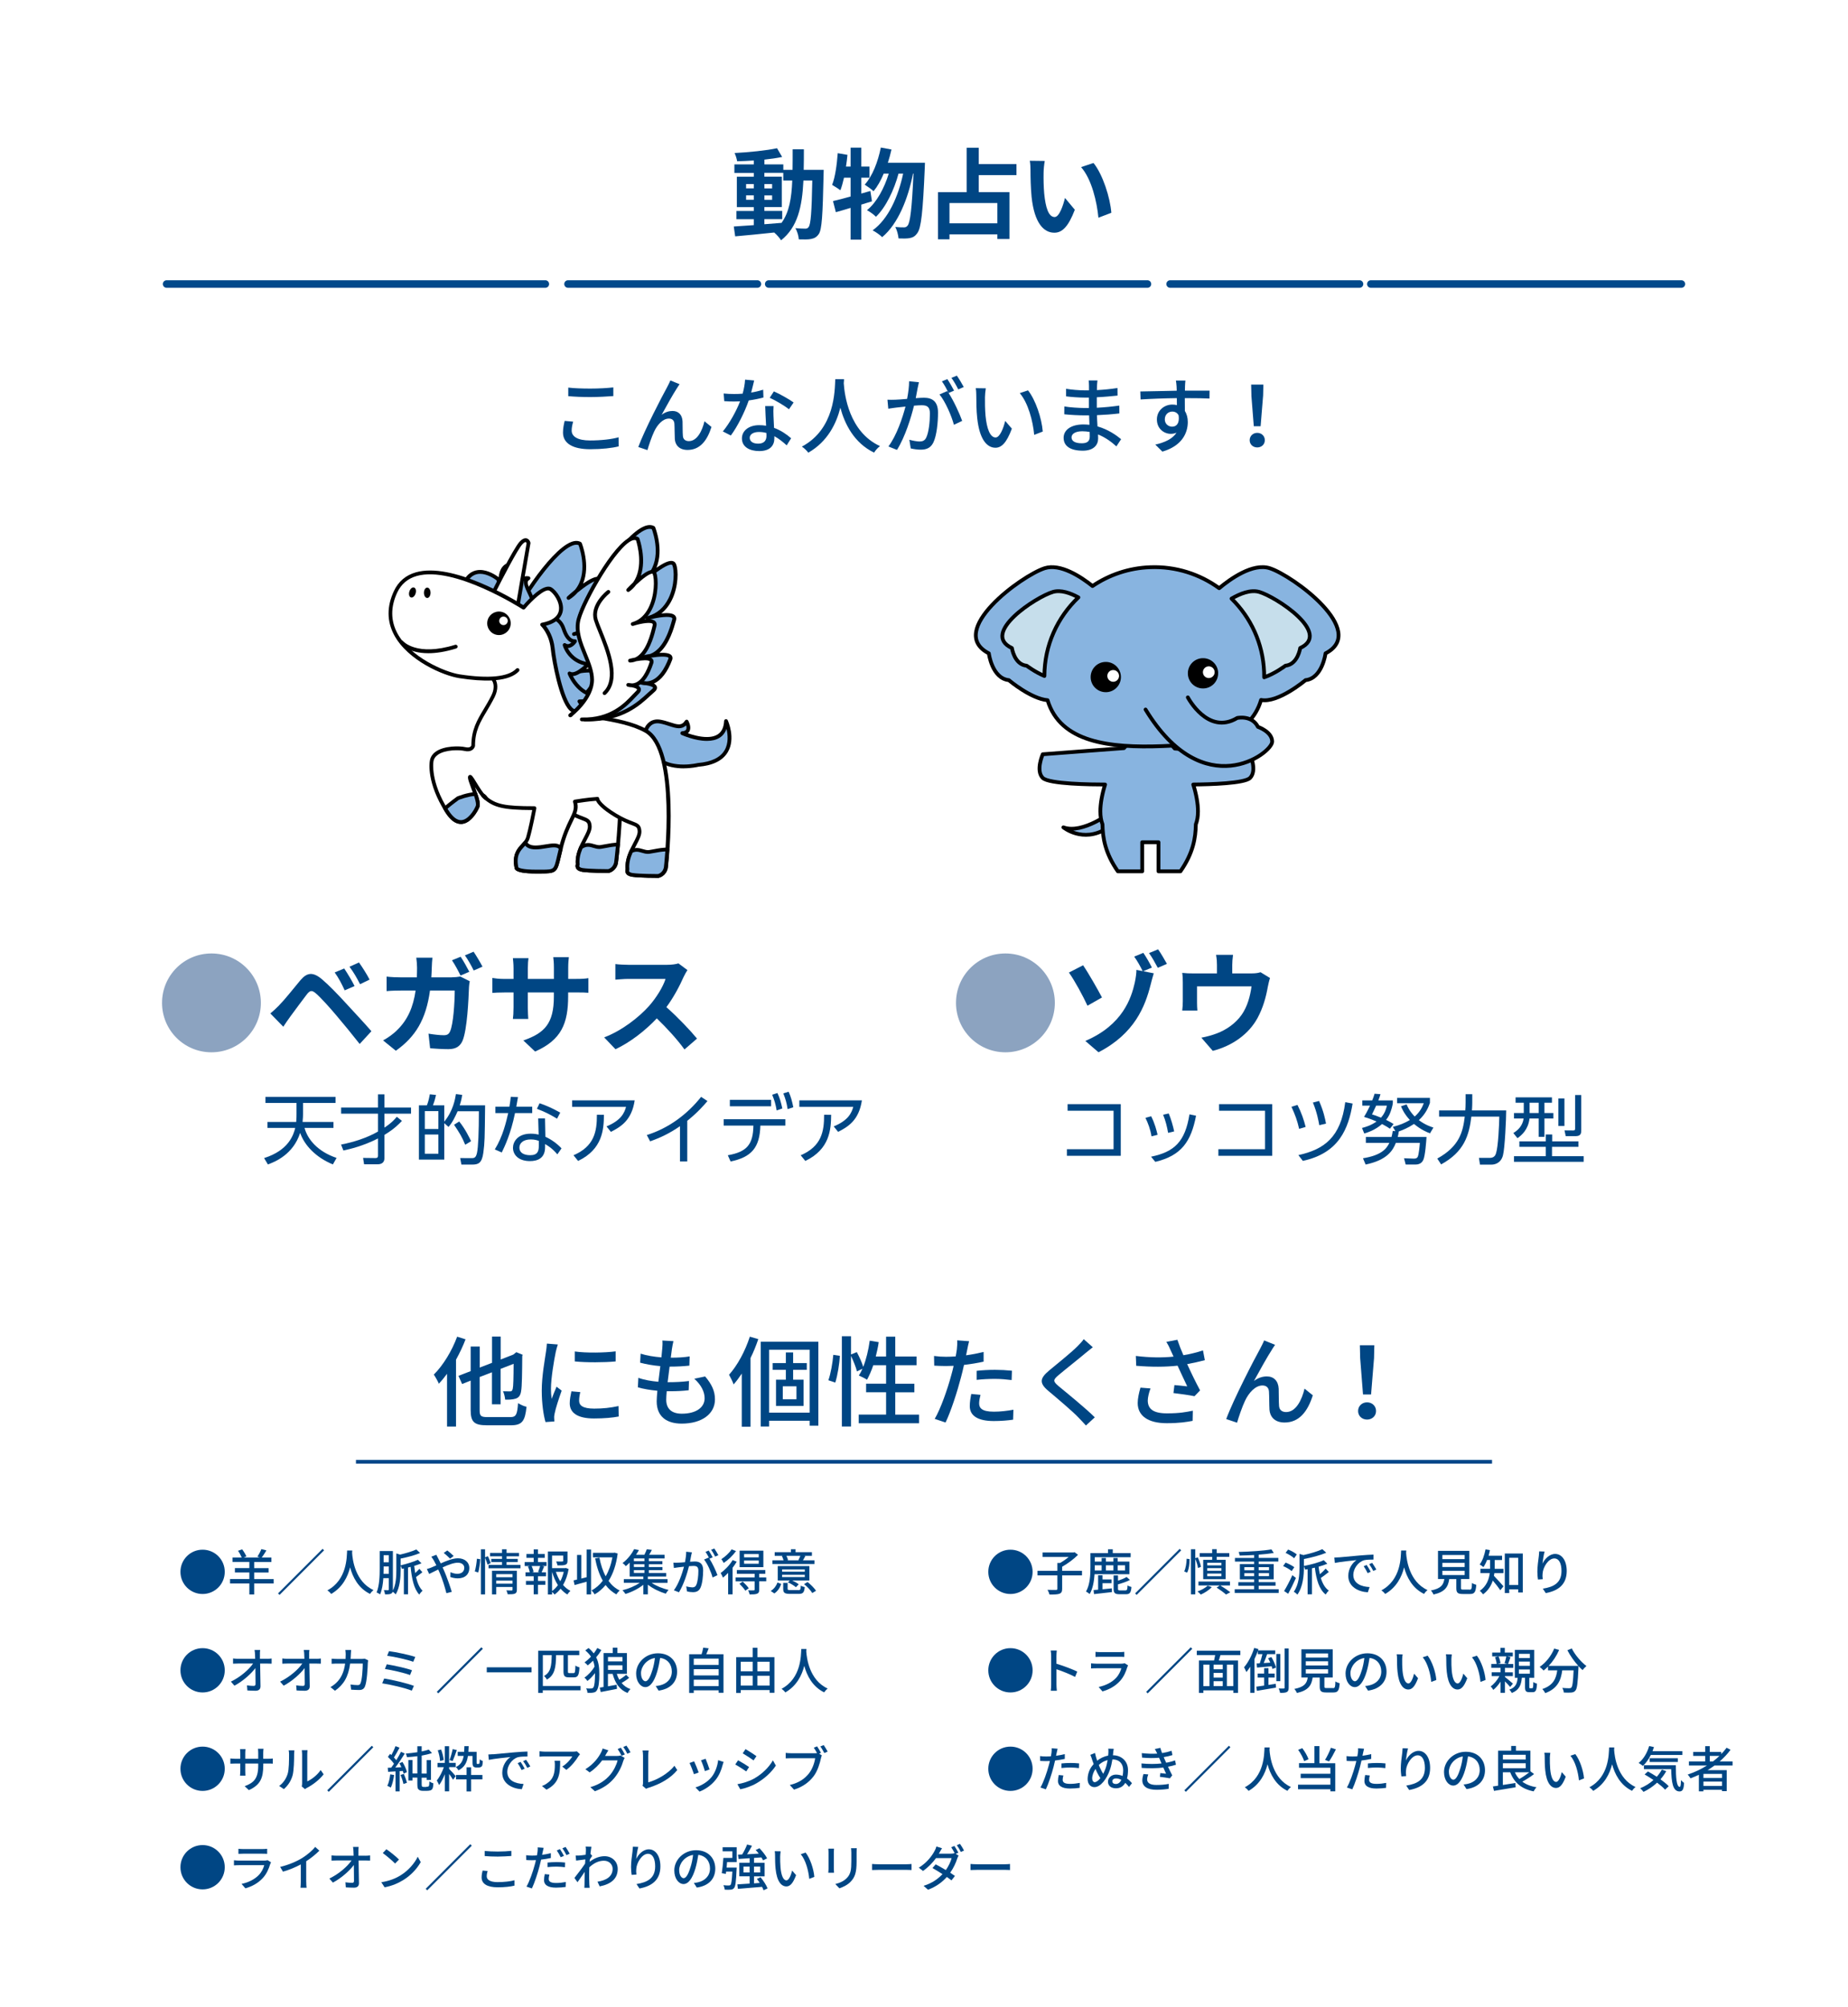 <?xml version="1.0" encoding="UTF-8"?><svg id="_レイヤー_2" xmlns="http://www.w3.org/2000/svg" viewBox="0 0 488 530"><defs><style>.cls-1{stroke-dasharray:0 0 0 0 100 6 50 3;stroke-width:2px;}.cls-1,.cls-2,.cls-3,.cls-4{fill:#fff;}.cls-1,.cls-5,.cls-6{stroke-linecap:round;}.cls-1,.cls-4{stroke:#00498b;stroke-miterlimit:10;}.cls-7{fill:#f4b09e;}.cls-3,.cls-8{fill-rule:evenodd;}.cls-9,.cls-6{fill:#88b4e0;}.cls-5{fill:#c6deeb;}.cls-5,.cls-6{stroke:#000;stroke-linejoin:round;}.cls-10{fill:#8ca3c0;}.cls-11{fill:#004684;}</style></defs><g id="_レイヤー_1-2"><rect class="cls-2" width="488" height="530"/><g><path class="cls-11" d="M151.36,111.33c-.24,.84-.4,1.58-.4,2.38,0,1.52,1.52,2.6,4.84,2.6,2.99,0,5.79-.33,7.55-.84l.02,2.4c-1.72,.44-4.4,.75-7.5,.75-4.66,0-7.2-1.56-7.2-4.4,0-1.19,.24-2.22,.44-3.08l2.24,.2Zm-1.3-8.98c1.58,.18,3.61,.26,5.83,.26s4.44-.13,6.07-.31v2.29c-1.5,.11-4.03,.26-6.05,.26-2.24,0-4.12-.09-5.85-.24v-2.27Z"/><path class="cls-11" d="M178.77,102.49c-1.01,1.54-2.95,5.02-4.05,7.04,.97-.73,1.94-1.01,2.88-1.01,1.54,0,2.55,.99,2.64,2.75,.04,1.14,0,2.84,.09,3.85,.07,.97,.75,1.36,1.58,1.36,2.2,0,3.52-2.73,4.12-5.24l1.85,1.5c-1.14,3.63-3.06,6.07-6.31,6.07-2.35,0-3.28-1.45-3.37-2.86-.07-1.23-.04-2.97-.11-4.03-.04-.86-.55-1.39-1.45-1.39-1.63,0-3.08,1.67-3.89,3.41-.62,1.28-1.47,3.78-1.78,4.91l-2.42-.81c1.61-4.4,6.38-13.58,7.55-15.67,.26-.55,.62-1.14,.92-1.91l2.44,.99c-.2,.26-.44,.66-.68,1.03Z"/><path class="cls-11" d="M201.59,104.97c-1.08,.29-2.42,.57-3.87,.77-1.06,3.06-2.95,6.87-4.73,9.26l-2.11-1.08c1.78-2.13,3.61-5.48,4.55-7.94-.53,.02-1.03,.04-1.56,.04-.84,0-1.74-.02-2.62-.09l-.15-2.02c.86,.09,1.89,.13,2.77,.13,.73,0,1.47-.02,2.24-.09,.33-1.21,.59-2.55,.64-3.7l2.4,.22c-.18,.75-.46,1.96-.79,3.19,1.1-.18,2.18-.44,3.17-.75l.07,2.05Zm2.68,2.27c-.07,.92-.04,1.67-.02,2.55,.02,.7,.09,1.96,.15,3.19,1.87,.68,3.41,1.78,4.51,2.75l-1.17,1.87c-.86-.77-1.96-1.72-3.26-2.42v.59c0,1.85-1.12,3.34-3.98,3.34-2.53,0-4.58-1.08-4.58-3.34,0-2.05,1.85-3.5,4.55-3.5,.64,0,1.23,.04,1.83,.15-.09-1.72-.2-3.76-.24-5.19h2.2Zm-1.89,7.09c-.62-.18-1.3-.26-2-.26-1.45,0-2.4,.64-2.4,1.52,0,.92,.75,1.56,2.24,1.56,1.63,0,2.18-.92,2.18-2.05,0-.22,0-.46-.02-.77Zm5.96-6.25c-1.21-.99-3.61-2.38-5.08-3.04l1.1-1.69c1.56,.68,4.14,2.13,5.21,2.93l-1.23,1.8Z"/><path class="cls-11" d="M222.88,100.13c-.02,.31-.02,.68-.07,1.08,.2,2.93,1.34,12.81,9.57,16.59-.64,.48-1.23,1.17-1.56,1.72-5.32-2.57-7.77-7.61-8.91-11.86-1.06,4.2-3.37,8.96-8.47,11.88-.37-.53-1.03-1.17-1.69-1.61,8.8-4.69,8.67-14.9,8.82-17.8h2.31Z"/><path class="cls-11" d="M242.66,100.93c-.11,.46-.24,1.01-.33,1.5-.11,.66-.31,1.72-.51,2.71,.88-.07,1.67-.11,2.18-.11,2.09,0,3.7,.88,3.7,3.92,0,2.57-.33,6.03-1.23,7.9-.73,1.47-1.85,1.89-3.37,1.89-.84,0-1.87-.15-2.6-.33l-.37-2.29c.9,.26,2.09,.46,2.68,.46,.77,0,1.39-.2,1.78-1.03,.66-1.36,.97-4.09,.97-6.36,0-1.87-.84-2.18-2.22-2.18-.44,0-1.17,.04-1.98,.11-.79,3.21-2.33,8.21-4.49,11.68l-2.27-.9c2.18-2.9,3.74-7.59,4.51-10.54-.99,.11-1.87,.2-2.38,.26-.57,.07-1.54,.2-2.16,.31l-.22-2.38c.75,.04,1.36,.02,2.11,0,.7-.02,1.87-.11,3.08-.22,.31-1.61,.53-3.26,.53-4.66l2.57,.26Zm7.83,2.84c1.32,1.98,2.93,5.5,3.59,7.37l-2.18,1.03c-.62-2.33-2.27-6.16-3.81-8.01l2.05-.9c.11,.15,.22,.31,.35,.48-.44-.88-1.14-2.2-1.76-3.04l1.43-.59c.55,.79,1.34,2.18,1.78,3.04l-1.45,.62Zm2.55-.95c-.46-.95-1.17-2.2-1.8-3.04l1.43-.59c.57,.81,1.41,2.2,1.83,3.01l-1.45,.62Z"/><path class="cls-11" d="M260.1,104.89c-.02,1.36,0,3.21,.15,4.91,.33,3.43,1.21,5.72,2.66,5.72,1.1,0,2.05-2.38,2.53-4.38l1.76,2.05c-1.39,3.74-2.73,5.04-4.33,5.04-2.2,0-4.22-2.11-4.82-7.85-.22-1.91-.24-4.51-.24-5.83,0-.55-.02-1.45-.15-2.05l2.66,.04c-.11,.64-.22,1.76-.22,2.35Zm15.27,9.06l-2.27,.88c-.35-3.74-1.61-8.43-3.81-11.02l2.18-.73c2,2.53,3.61,7.33,3.89,10.87Z"/><path class="cls-11" d="M294.82,117.89c-1.23-1.14-2.9-2.38-4.86-3.17,0,.44,.02,.81,.02,1.12,0,1.65-1.19,3.17-4.03,3.17-3.3,0-5.08-1.21-5.08-3.41,0-2.07,1.96-3.52,5.21-3.52,.55,0,1.08,.04,1.61,.09-.04-.81-.07-1.69-.09-2.49h-1.19c-1.39,0-3.85-.11-5.37-.29l.02-2.07c1.36,.26,4.05,.42,5.37,.42h1.12v-2.75h-1.08c-1.45,0-3.67-.15-4.95-.33v-2c1.34,.24,3.52,.42,4.93,.42h1.12v-1.23c0-.4-.04-1.03-.09-1.39h2.33c-.04,.4-.11,.88-.13,1.47,0,.24-.02,.64-.02,1.08,1.83-.09,3.52-.26,5.43-.55l.02,2c-1.58,.15-3.41,.35-5.48,.44v2.77c2.16-.11,4.07-.31,5.94-.57l.02,2.07c-2.02,.24-3.83,.37-5.92,.46,.02,.99,.09,2.02,.15,2.97,2.82,.79,4.97,2.33,6.23,3.37l-1.25,1.91Zm-7.06-3.83c-.64-.11-1.28-.18-1.96-.18-1.85,0-2.84,.7-2.84,1.61s.81,1.56,2.68,1.56c1.23,0,2.13-.35,2.13-1.76,0-.31,0-.73-.02-1.23Z"/><path class="cls-11" d="M319.38,105.24c-1.3-.07-3.34-.11-6.51-.11,.02,1.17,.02,2.44,.02,3.41,.51,.79,.77,1.78,.77,2.9,0,2.9-1.54,6.31-6.71,7.81l-1.87-1.85c2.55-.57,4.55-1.52,5.61-3.15-.44,.2-.95,.31-1.52,.31-1.76,0-3.67-1.32-3.67-3.81,0-2.29,1.87-3.92,4.07-3.92,.44,0,.84,.04,1.21,.15l-.02-1.85c-3.3,.04-6.87,.18-9.57,.35l-.07-2.11c2.46-.02,6.51-.15,9.62-.2-.02-.46-.02-.86-.04-1.1-.04-.55-.11-1.28-.18-1.58h2.51c-.04,.29-.11,1.28-.11,1.58-.02,.26-.02,.64-.02,1.08h6.51l-.02,2.07Zm-9.81,7.42c1.12,0,1.96-.9,1.67-2.97-.35-.7-.97-1.01-1.69-1.01-.99,0-1.96,.75-1.96,2.05,0,1.21,.92,1.94,1.98,1.94Z"/><path class="cls-11" d="M330,116.24c0-1.14,.9-1.94,2-1.94s2,.79,2,1.94-.9,1.91-2,1.91-2-.77-2-1.91Zm.46-11.79l-.07-2.9h3.23l-.07,2.9-.66,8.1h-1.8l-.64-8.1Z"/></g><g><path class="cls-11" d="M217.51,44.83s-.03,1.01-.03,1.38c-.23,10.63-.44,14.4-1.27,15.6-.6,.86-1.2,1.12-2.05,1.3-.78,.16-1.98,.13-3.22,.1-.05-.86-.39-2.11-.91-2.96,1.14,.1,2.13,.13,2.63,.13,.39,0,.65-.1,.88-.44,.55-.7,.81-3.87,.96-12.27h-2.34c-.34,6.97-1.53,12.32-5.9,15.78-.39-.62-1.14-1.48-1.82-2.05-3.74,.39-7.49,.78-10.3,1.01l-.37-2.6c1.46-.1,3.28-.23,5.28-.36v-1.56h-4.58v-2.18h4.58v-1.01h-4.47v-8.03h4.47v-1.01h-5.12v-2.24h5.12v-1.04c-1.51,.1-2.99,.18-4.39,.21-.1-.62-.39-1.59-.68-2.18,3.85-.21,8.35-.65,11.21-1.27l1.35,2.31c-1.38,.29-2.99,.52-4.68,.7v1.27h4.99v1.43h2.44c.03-1.72,.03-3.51,.03-5.43h2.96c0,1.9,0,3.72-.05,5.43h5.28Zm-20.49,4.91h2.03v-1.14h-2.03v1.14Zm2.03,3.02v-1.17h-2.03v1.17h2.03Zm2.81,6.45c1.48-.1,3.02-.23,4.52-.36,2.03-2.81,2.65-6.53,2.83-11.18h-2.37v-2.03h-4.99v1.01h4.6v8.03h-4.6v1.01h4.71v2.18h-4.71v1.33Zm2.03-9.46v-1.14h-2.03v1.14h2.03Zm-2.03,1.85v1.17h2.03v-1.17h-2.03Z"/><path class="cls-11" d="M230.26,53.17c-.94,.26-1.85,.57-2.81,.86v9.26h-2.83v-8.4c-1.4,.42-2.7,.83-3.9,1.14l-.75-2.94c1.3-.29,2.89-.7,4.65-1.2v-4.97h-1.74c-.29,1.27-.6,2.39-.96,3.33-.47-.39-1.61-1.09-2.18-1.43,.81-2.05,1.25-5.3,1.48-8.37l2.57,.44c-.1,1.04-.23,2.05-.39,3.09h1.22v-4.99h2.83v4.99h2.16v2.94h-2.16v4.19l2.39-.68,.42,2.73Zm13.99-10.17s-.03,1.04-.05,1.4c-.49,11.6-.96,15.83-1.95,17.13-.6,.88-1.17,1.17-2.03,1.35-.73,.13-1.82,.13-2.94,.08-.08-.88-.39-2.16-.86-3.02,.96,.1,1.82,.1,2.31,.1,.39,0,.65-.1,.96-.49,.65-.83,1.12-4.37,1.53-13.7h-.13c-1.27,6.55-3.95,13.31-8.14,16.77-.6-.6-1.66-1.35-2.52-1.79,4.16-2.99,6.76-8.89,8.06-14.98h-1.22c-1.14,4.24-3.33,8.89-5.96,11.39-.57-.6-1.56-1.3-2.37-1.74,2.57-2.03,4.6-5.88,5.75-9.65h-1.33c-.75,1.79-1.66,3.41-2.68,4.65-.49-.49-1.72-1.35-2.34-1.74,2.05-2.26,3.48-5.98,4.26-9.8l2.81,.52c-.26,1.2-.6,2.37-.96,3.51h9.78Z"/><path class="cls-11" d="M258.46,46.23v4.5h8.11v12.38h-3.2v-1.22h-12.64v1.3h-3.04v-12.45h7.57v-11.73h3.2v4.32h9.96v2.91h-9.96Zm4.91,7.38h-12.64v5.36h12.64v-5.36Z"/><path class="cls-11" d="M275.58,45.61c-.03,1.66,0,3.61,.16,5.46,.36,3.72,1.14,6.24,2.76,6.24,1.22,0,2.24-3.02,2.73-5.04l2.6,3.12c-1.72,4.47-3.33,6.06-5.41,6.06-2.81,0-5.28-2.55-6.01-9.46-.23-2.37-.29-5.36-.29-6.94,0-.73-.03-1.82-.18-2.6l3.95,.05c-.18,.91-.31,2.42-.31,3.12Zm17.89,10.58l-3.41,1.3c-.39-4.13-1.77-10.19-4.58-13.36l3.28-1.09c2.44,2.99,4.42,9.2,4.71,13.16Z"/></g><line class="cls-1" x1="44" y1="75" x2="444" y2="75"/><g><path class="cls-10" d="M42.79,264.82c0-7.22,5.83-13.05,13.05-13.05s13.05,5.83,13.05,13.05-5.83,13.05-13.05,13.05-13.05-5.83-13.05-13.05Z"/><path class="cls-11" d="M73.76,265.4c1.33-1.33,3.6-4.18,5.57-6.56,1.74-2.06,3.31-2.26,5.69-.26,1.94,1.65,4.12,3.94,5.92,5.89,1.94,2.12,5.05,5.42,7.14,7.83l-3.1,3.37c-1.86-2.38-4.5-5.6-6.21-7.6-1.8-2.15-4.26-4.84-5.34-5.74-1.01-.87-1.51-.87-2.35,.17-1.13,1.45-3.22,4.32-4.41,5.92-.67,.9-1.36,1.94-1.86,2.7l-3.42-3.51c.87-.72,1.51-1.33,2.38-2.2Zm19.87-5.02l-2.61,1.13c-.84-1.83-1.57-3.22-2.64-4.73l2.52-1.04c.81,1.22,2.09,3.31,2.73,4.64Zm3.97-1.71l-2.52,1.22c-.93-1.83-1.71-3.16-2.79-4.61l2.5-1.13c.84,1.16,2.15,3.22,2.81,4.53Z"/><path class="cls-11" d="M119.35,258.06c.73,0,1.48-.06,2.21-.2l2.49,1.25c-.09,.46-.2,1.19-.2,1.51-.12,3.13-.46,11.25-1.71,14.21-.64,1.45-1.74,2.21-3.74,2.21-1.65,0-3.39-.12-4.82-.23l-.43-3.86c1.42,.23,2.93,.41,4.06,.41,.93,0,1.33-.32,1.65-1.04,.84-1.83,1.22-7.63,1.22-10.76h-6.53c-1.07,7.69-3.83,12.21-9.02,15.9l-3.37-2.73c1.22-.67,2.64-1.62,3.8-2.81,2.7-2.67,4.15-5.95,4.79-10.36h-3.83c-.99,0-2.58,.03-3.83,.15v-3.83c1.22,.15,2.73,.2,3.83,.2h4.15c.03-.81,.06-1.65,.06-2.52,0-.64-.09-1.97-.2-2.67h4.26c-.09,.7-.15,1.92-.17,2.61-.03,.9-.06,1.74-.12,2.58h5.45Zm2.26-.46c-.58-1.19-1.48-2.9-2.26-4.03l2.29-.93c.72,1.04,1.74,2.9,2.29,3.97l-2.32,.99Zm3.45-6.29c.75,1.1,1.83,2.93,2.35,3.95l-2.32,1.01c-.58-1.22-1.54-2.9-2.32-4l2.29-.96Z"/><path class="cls-11" d="M152.18,258.49c1.54,0,2.41-.06,3.19-.2v3.86c-.64-.06-1.65-.09-3.19-.09h-2.15v.96c0,7.19-1.74,11.57-8.73,14.65l-3.1-2.93c5.6-1.94,8.06-4.47,8.06-11.57v-1.1h-6.88v3.95c0,1.28,.09,2.46,.12,3.04h-4.06c.09-.58,.17-1.74,.17-3.04v-3.95h-2.46c-1.45,0-2.5,.06-3.13,.12v-3.95c.52,.09,1.68,.26,3.13,.26h2.46v-2.87c0-1.1-.12-2.06-.17-2.61h4.12c-.09,.55-.17,1.48-.17,2.64v2.84h6.88v-3.05c0-1.16-.09-2.12-.17-2.7h4.12c-.06,.58-.17,1.54-.17,2.7v3.05h2.15Z"/><path class="cls-11" d="M181.53,256.17c-.23,.32-.75,1.22-1.01,1.8-.99,2.26-2.61,5.37-4.55,7.98,2.87,2.5,6.38,6.21,8.09,8.3l-3.31,2.87c-1.88-2.61-4.58-5.57-7.31-8.21-3.07,3.25-6.93,6.27-10.91,8.15l-2.99-3.13c4.67-1.77,9.17-5.28,11.89-8.33,1.91-2.18,3.68-5.05,4.32-7.11h-9.83c-1.22,0-2.81,.17-3.42,.2v-4.12c.78,.12,2.55,.2,3.42,.2h10.21c1.28,0,2.44-.17,3.02-.38l2.38,1.77Z"/></g><g><path class="cls-11" d="M47.65,415.06c0-3.24,2.61-5.85,5.85-5.85s5.85,2.61,5.85,5.85-2.61,5.85-5.85,5.85-5.85-2.61-5.85-5.85Z"/><path class="cls-11" d="M72.27,418.13h-5.15v2.9h-1.27v-2.9h-5.1v-1.17h5.1v-1.73h-3.82v-1.16h3.82v-1.62h-4.45v-1.17h2.43c-.21-.52-.6-1.25-.97-1.78l1.09-.39c.43,.58,.92,1.38,1.11,1.89l-.73,.29h4.28l-.64-.21c.36-.55,.82-1.42,1.05-2.03l1.33,.35c-.39,.66-.86,1.38-1.24,1.89h2.56v1.17h-4.55v1.62h3.81v1.16h-3.81v1.73h5.15v1.17Z"/><path class="cls-11" d="M85.18,408.98l.4,.4-11.76,11.77-.4-.4,11.77-11.77Z"/><path class="cls-11" d="M93.02,409.44c-.01,.18-.01,.4-.04,.64,.12,1.73,.79,7.57,5.66,9.8-.38,.29-.73,.69-.92,1.01-3.15-1.52-4.59-4.5-5.27-7.01-.62,2.48-1.99,5.29-5,7.02-.22-.31-.61-.69-1-.95,5.2-2.77,5.12-8.8,5.21-10.52h1.37Z"/><path class="cls-11" d="M111.56,415.15c-.6,.46-1.18,.94-1.7,1.29,.36,1.53,.9,2.82,1.73,3.6-.27,.22-.68,.7-.87,1.03-1.42-1.5-1.98-4.21-2.29-7.33-.23,.06-.46,.12-.68,.18v7.08h-1.1v-6.83l-.51,.12c-.07-.23-.22-.61-.35-.87v1.2c0,1.83-.16,4.54-1.3,6.4-.16-.21-.52-.55-.81-.7-.06,.21-.18,.38-.39,.49-.33,.18-.82,.21-1.61,.2-.03-.29-.17-.79-.31-1.12,.49,.03,.95,.03,1.09,.03,.16-.01,.21-.07,.21-.23v-2.96h-1.44c-.1,1.51-.34,3.09-.86,4.29-.21-.17-.66-.43-.92-.52,.75-1.81,.82-4.39,.82-6.29v-4.64h3.48v10.14c0,.12,0,.22-.01,.31,.84-1.64,.92-3.74,.92-5.4v-4.41l1,.3c1.6-.38,3.26-.87,4.28-1.36l.99,.94c-1.42,.61-3.37,1.12-5.14,1.47v1.79c1.62-.39,3.47-.95,4.56-1.48l.95,.94c-.57,.23-1.24,.47-1.92,.68,.07,.65,.16,1.29,.26,1.9,.4-.36,.82-.79,1.1-1.12l.82,.91Zm-8.89,.44v-1.95h-1.37v.55c0,.43,0,.91-.03,1.4h1.39Zm-1.37-4.93v1.87h1.37v-1.87h-1.37Z"/><path class="cls-11" d="M115.21,410.54c.1,.22,.35,.69,.48,.92,.22,.4,.46,.87,.69,1.37,1.55-.69,3.21-1.35,4.54-1.35,1.87,0,3.02,1.12,3.02,2.56,0,1.61-1.08,2.74-3.07,2.74-.71,0-1.48-.18-1.95-.36l.04-1.27c.52,.23,1.17,.43,1.79,.43,1.22,0,1.85-.68,1.85-1.59,0-.73-.57-1.34-1.72-1.34-1.07,0-2.57,.57-4,1.24,.14,.31,.29,.64,.43,.95,.66,1.51,1.55,4.06,1.99,5.5l-1.42,.35c-.4-1.56-1.03-3.68-1.74-5.3l-.42-.95c-.96,.48-1.82,.92-2.39,1.18l-.61-1.31c.43-.1,.94-.29,1.16-.38,.42-.17,.87-.36,1.35-.59-.23-.48-.46-.91-.66-1.27-.17-.29-.44-.71-.68-1l1.33-.52Zm3.64,1.04c-.48-.47-1.14-1.12-1.68-1.51l.94-.66c.44,.34,1.22,.98,1.69,1.46l-.95,.71Z"/><path class="cls-11" d="M125.38,414.94c.27-.87,.48-2.31,.56-3.34l.87,.12c-.04,1.03-.25,2.55-.52,3.52l-.91-.3Zm3.37-1.79c-.13-.46-.4-1.22-.66-1.82v9.69h-1.1v-11.92h1.1v2.13l.75-.3c.27,.58,.61,1.35,.73,1.83l-.82,.39Zm8.7,.08v.9h-8.44v-.9h3.56v-.75h-2.85v-.84h2.85v-.68h-3.16v-.9h3.16v-.96h1.2v.96h3.29v.9h-3.29v.68h2.95v.84h-2.95v.75h3.68Zm-.96,6.55c0,.55-.12,.86-.51,1.03-.4,.17-1.01,.18-1.91,.18-.05-.3-.21-.75-.35-1.04,.6,.04,1.22,.03,1.39,.03,.18-.01,.23-.06,.23-.22v-.7h-4.3v1.96h-1.12v-6.25h6.57v5.02Zm-5.45-4.11v.81h4.3v-.81h-4.3Zm4.3,2.51v-.81h-4.3v.81h4.3Z"/><path class="cls-11" d="M142.06,412.49h2.27v1.03h-1.21l.56,.14c-.22,.55-.46,1.12-.66,1.53h1.16v1.04h-2.12v1.22h1.95v1.03h-1.95v2.51h-1.13v-2.51h-2.04v-1.03h2.04v-1.22h-2.16v-1.04h1.13c-.07-.44-.26-1.05-.49-1.53l.53-.14h-1.39v-1.03h2.38v-1.13h-1.91v-1.01h1.91v-1.22h1.13v1.22h1.79v1.01h-1.79v1.13Zm.03,2.59c.18-.44,.42-1.09,.55-1.56h-2.25c.23,.51,.46,1.14,.51,1.56l-.43,.12h2.07l-.44-.12Zm8.07-.79c-.26,1.55-.75,3-1.47,4.24,.56,.65,1.21,1.18,1.94,1.55-.26,.22-.62,.66-.81,.96-.66-.39-1.26-.91-1.79-1.53-.46,.6-.99,1.12-1.59,1.55-.16-.22-.42-.51-.66-.7v.69h-1.09v-11.36h5.17v2.46c0,.56-.12,.87-.57,1.04-.43,.17-1.09,.17-2.07,.17-.05-.31-.21-.75-.36-1.04,.74,.03,1.43,.03,1.62,.01s.25-.05,.25-.19v-1.38h-2.95v3.33h3.45l.19-.05,.74,.27Zm-4.38,5.84c.6-.42,1.1-.95,1.55-1.56-.66-1.03-1.17-2.22-1.55-3.51v5.07Zm1.01-5.07c.29,.88,.68,1.73,1.16,2.5,.42-.78,.71-1.62,.92-2.5h-2.08Z"/><path class="cls-11" d="M154.91,409.16h1.17v11.86h-1.17v-3.35c-1.12,.31-2.26,.62-3.18,.87l-.27-1.22c.27-.06,.58-.13,.92-.22v-6.5h1.13v6.23l1.4-.35v-7.31Zm8.2,1.07c-.39,2.98-1.22,5.37-2.41,7.23,.78,1.08,1.74,1.94,2.93,2.52-.27,.23-.68,.72-.86,1.04-1.13-.62-2.07-1.46-2.85-2.48-.83,1.03-1.81,1.85-2.89,2.47-.18-.31-.55-.81-.84-1.04,1.12-.57,2.13-1.44,2.99-2.57-.94-1.64-1.59-3.63-2.03-5.88l1.14-.21c.35,1.83,.88,3.51,1.65,4.93,.81-1.39,1.43-3.08,1.78-5.01h-5.13v-1.2h5.49l.22-.04,.81,.23Z"/><path class="cls-11" d="M172.06,417.96c1.21,.82,2.95,1.52,4.49,1.88-.25,.25-.58,.69-.74,.99-1.61-.48-3.43-1.35-4.73-2.38v2.56h-1.2v-2.53c-1.31,1.05-3.13,1.95-4.72,2.42-.18-.29-.53-.74-.78-.99,1.56-.36,3.33-1.11,4.56-1.95h-4.21v-.98h5.15v-.69h-3.61v-3.67c-.31,.32-.65,.64-1.01,.94-.2-.27-.6-.64-.86-.82,1.43-1.08,2.48-2.52,3.06-3.68l1.26,.25c-.23,.4-.48,.83-.77,1.25h2.21c.25-.48,.49-1.04,.64-1.47l1.34,.17c-.23,.46-.48,.91-.73,1.3h4.08v.96h-4.15v.72h3.58v.82h-3.58v.74h3.6v.81h-3.6v.75h4.59v.94h-4.85v.69h5.2v.98h-4.21Zm-1.89-6.44h-2.78v.72h2.78v-.72Zm0,1.53h-2.78v.74h2.78v-.74Zm-2.78,2.3h2.78v-.75h-2.78v.75Z"/><path class="cls-11" d="M182.71,409.91c-.06,.27-.14,.6-.2,.88-.06,.39-.18,1.01-.3,1.6,.52-.04,.99-.06,1.29-.06,1.24,0,2.18,.52,2.18,2.31,0,1.52-.2,3.56-.73,4.67-.43,.87-1.09,1.12-1.99,1.12-.49,0-1.1-.09-1.53-.19l-.22-1.35c.53,.16,1.24,.27,1.59,.27,.46,0,.82-.12,1.05-.61,.39-.81,.57-2.42,.57-3.76,0-1.1-.49-1.29-1.31-1.29-.26,0-.69,.03-1.17,.06-.47,1.9-1.38,4.85-2.65,6.9l-1.34-.53c1.29-1.72,2.21-4.49,2.67-6.23-.58,.06-1.11,.12-1.4,.16-.34,.04-.91,.12-1.27,.18l-.13-1.4c.44,.03,.81,.01,1.25,0,.42-.01,1.11-.06,1.82-.13,.18-.95,.31-1.92,.31-2.76l1.52,.16Zm4.63,1.68c.78,1.17,1.73,3.25,2.12,4.35l-1.29,.61c-.36-1.38-1.34-3.64-2.25-4.73l1.21-.53c.07,.09,.13,.18,.21,.29-.26-.52-.68-1.3-1.04-1.79l.85-.35c.33,.47,.79,1.29,1.05,1.79l-.86,.36Zm1.51-.56c-.27-.56-.69-1.3-1.07-1.79l.84-.35c.34,.48,.83,1.3,1.08,1.78l-.86,.36Z"/><path class="cls-11" d="M194.54,412.38c-.3,.53-.69,1.08-1.09,1.61v7.02h-1.17v-5.68c-.44,.48-.92,.9-1.37,1.26-.1-.27-.42-.92-.61-1.22,1.16-.82,2.41-2.12,3.17-3.42l1.07,.43Zm-.18-2.8c-.81,1.14-2.08,2.37-3.25,3.13-.13-.27-.43-.75-.62-1,1.01-.65,2.16-1.7,2.7-2.59l1.17,.45Zm7.98,7.98h-1.86v2.2c0,.6-.12,.9-.55,1.07-.43,.18-1.05,.2-1.98,.2-.06-.33-.23-.78-.39-1.09,.65,.03,1.27,.03,1.46,.01,.2-.01,.25-.05,.25-.21v-2.17h-5.01v-1.04h5.01v-.95h-4.69v-1h7.51v1h-1.61v.95h1.86v1.04Zm-6.21,.08c.57,.52,1.27,1.26,1.6,1.75l-.91,.65c-.3-.49-.98-1.27-1.55-1.83l.86-.57Zm5.45-3.81h-6.27v-4.36h6.27v4.36Zm-1.22-3.47h-3.87v.87h3.87v-.87Zm0,1.7h-3.87v.87h3.87v-.87Z"/><path class="cls-11" d="M203.53,420.1c.86-.51,1.46-1.35,1.78-2.22l1,.38c-.35,.95-.91,1.91-1.83,2.5l-.95-.65Zm11.54-7.11h-11.1v-.98h2.94c-.09-.35-.27-.79-.44-1.12l.3-.06h-2.2v-.96h4.3v-.78h1.21v.78h4.32v.96h-2.05l.32,.06c-.23,.43-.44,.81-.64,1.12h3.04v.98Zm-1.35,4.35h-4.52c.64,.3,1.33,.7,1.72,1.01l-.74,.77c-.44-.4-1.36-.95-2.12-1.29l.49-.49h-3.17v-3.8h8.35v3.8Zm-1.2-2.9h-5.99v.58h5.99v-.58Zm0,1.4h-5.99v.6h5.99v-.6Zm-1.7,4.06c.51,0,.6-.14,.65-1.2,.25,.17,.73,.33,1.04,.39-.14,1.44-.47,1.79-1.59,1.79h-2.29c-1.44,0-1.81-.29-1.81-1.34v-1.55h1.17v1.53c0,.31,.12,.36,.75,.36h2.07Zm-3.16-9.07c.2,.36,.38,.82,.44,1.12l-.26,.06h3.2l-.21-.05c.18-.33,.38-.77,.52-1.13h-3.69Zm5.59,6.92c.84,.66,1.79,1.61,2.24,2.31l-1,.6c-.39-.69-1.33-1.69-2.16-2.35l.92-.56Z"/><path class="cls-11" d="M47.65,441.06c0-3.24,2.61-5.85,5.85-5.85s5.85,2.61,5.85,5.85-2.61,5.85-5.85,5.85-5.85-2.61-5.85-5.85Z"/><path class="cls-11" d="M70.52,438.03c.38,0,.94-.05,1.21-.09v1.37c-.35-.01-.82-.03-1.14-.03h-1.9c.04,1.92,.09,4.33,.1,6.01,0,.75-.44,1.17-1.31,1.17-.72,0-1.47-.04-2.16-.08l-.1-1.34c.6,.09,1.33,.14,1.78,.14,.35,0,.48-.17,.48-.52,0-.98-.01-2.61-.04-4.19-1.12,1.52-3.32,3.48-5.53,4.65l-.94-1.07c2.59-1.25,4.82-3.25,5.86-4.78h-3.96c-.46,0-.9,.01-1.33,.04v-1.38c.36,.05,.88,.09,1.3,.09h4.54c-.01-.43-.03-.81-.04-1.12-.01-.35-.04-.78-.12-1.2h1.48c-.05,.38-.08,.81-.06,1.2v1.12h1.87Z"/><path class="cls-11" d="M83.52,438.03c.38,0,.94-.05,1.21-.09v1.37c-.35-.01-.82-.03-1.14-.03h-1.9c.04,1.92,.09,4.33,.1,6.01,0,.75-.44,1.17-1.31,1.17-.72,0-1.47-.04-2.16-.08l-.1-1.34c.6,.09,1.33,.14,1.78,.14,.35,0,.48-.17,.48-.52,0-.98-.01-2.61-.04-4.19-1.12,1.52-3.32,3.48-5.53,4.65l-.94-1.07c2.59-1.25,4.82-3.25,5.86-4.78h-3.96c-.46,0-.9,.01-1.33,.04v-1.38c.36,.05,.88,.09,1.3,.09h4.54c-.01-.43-.03-.81-.04-1.12-.01-.35-.04-.78-.12-1.2h1.48c-.05,.38-.08,.81-.06,1.2v1.12h1.87Z"/><path class="cls-11" d="M97.21,438.42c-.04,.22-.06,.49-.08,.66-.04,1.31-.21,5.03-.78,6.3-.27,.6-.71,.88-1.51,.88-.7,0-1.47-.05-2.12-.09l-.16-1.36c.66,.09,1.35,.16,1.88,.16,.39,0,.6-.12,.74-.44,.44-.91,.61-3.85,.61-5.25h-3.33c-.48,3.61-1.77,5.6-4,7.18l-1.2-.97c.47-.25,1.04-.65,1.5-1.09,1.26-1.18,2.05-2.76,2.38-5.11h-1.98c-.48,0-1.09,.01-1.59,.05v-1.35c.49,.04,1.08,.08,1.59,.08h2.09c.03-.39,.04-.81,.04-1.24,0-.3-.04-.83-.09-1.13h1.52c-.03,.3-.05,.78-.07,1.09-.01,.44-.04,.87-.06,1.27h2.81c.34,0,.64-.04,.9-.08l.9,.44Z"/><path class="cls-11" d="M109.3,445.17l-.57,1.27c-1.73-.74-5.71-1.62-7.8-1.94l.52-1.27c2.2,.34,6.07,1.25,7.85,1.94Zm-.51-4.12l-.51,1.26c-1.51-.57-4.75-1.31-6.63-1.6l.48-1.24c1.81,.3,5.03,.99,6.66,1.57Zm.87-3.51l-.53,1.27c-1.55-.57-5.07-1.35-6.89-1.59l.48-1.21c1.7,.21,5.3,.95,6.94,1.52Z"/><path class="cls-11" d="M127.11,434.98l.4,.4-11.77,11.77-.4-.4,11.77-11.77Z"/><path class="cls-11" d="M140.37,440.27v1.33h-11.83v-1.33h11.83Z"/><path class="cls-11" d="M153.29,446.35h-9.96v.68h-1.2v-11.14h10.84v1.16h-3v4.28c0,.42,.05,.47,.4,.47h1.11c.35,0,.42-.29,.47-1.99,.25,.2,.74,.39,1.07,.48-.12,2.05-.4,2.63-1.44,2.63h-1.35c-1.14,0-1.43-.38-1.43-1.59v-4.28h-1.95c-.06,3.29-.36,5.3-2.44,6.46-.14-.3-.49-.74-.75-.95,1.78-.99,1.98-2.61,2.03-5.51h-2.34v8.15h9.96v1.16Z"/><path class="cls-11" d="M158.8,435.72c-.38,.65-.84,1.3-1.37,1.91,.72,1.4,.83,2.9,.83,4.46,0,1.87-.13,3.58-.71,4.36-.18,.26-.46,.42-.78,.47-.49,.12-1.05,.12-1.65,.09,0-.38-.12-.82-.34-1.17,.66,.05,1.17,.05,1.48,.01,.18-.03,.31-.09,.42-.25,.33-.4,.44-1.87,.44-3.54v-.26c-.61,.81-1.33,1.57-2,2.08-.17-.27-.52-.68-.79-.9,.96-.61,2.04-1.79,2.68-2.91-.08-.53-.21-1.04-.4-1.55-.46,.46-.94,.88-1.42,1.25-.18-.25-.57-.6-.83-.79,.58-.43,1.17-.95,1.7-1.52-.36-.56-.86-1.11-1.5-1.64l.85-.65c.56,.46,1.01,.94,1.38,1.42,.36-.47,.69-.95,.94-1.42l1.08,.55Zm7.35,7.32c-.58,.49-1.35,.99-2,1.37,.61,.73,1.38,1.29,2.35,1.61-.27,.22-.62,.7-.77,1.03-2.12-.83-3.3-2.61-3.95-5.04h-1.24v3.28c.74-.13,1.52-.27,2.3-.42l.09,1.09c-1.5,.3-3.08,.61-4.29,.84l-.27-1.17c.3-.04,.64-.09,1.01-.16v-8.96h2.43v-1.42h1.23v1.42h2.51v5.49h-2.67c.17,.56,.39,1.09,.66,1.56,.62-.38,1.35-.9,1.81-1.31l.78,.79Zm-5.6-5.49v1.16h3.83v-1.16h-3.83Zm0,3.41h3.83v-1.22h-3.83v1.22Z"/><path class="cls-11" d="M173.15,445.21c.46-.04,.83-.1,1.14-.18,1.65-.38,3.12-1.57,3.12-3.65,0-1.87-1.12-3.34-3.09-3.59-.18,1.16-.42,2.41-.77,3.61-.78,2.63-1.85,4.1-3.13,4.1s-2.44-1.44-2.44-3.59c0-2.86,2.54-5.34,5.76-5.34s5.06,2.16,5.06,4.86-1.73,4.56-4.88,5l-.77-1.22Zm-.91-4.08c.33-1.01,.57-2.18,.7-3.32-2.31,.38-3.67,2.39-3.67,3.98,0,1.48,.66,2.16,1.18,2.16,.56,0,1.18-.83,1.78-2.82Z"/><path class="cls-11" d="M191.05,436.82v10.17h-1.27v-.65h-6.58v.7h-1.21v-10.22h3.28c.18-.56,.34-1.23,.43-1.74l1.44,.17c-.21,.55-.42,1.1-.64,1.57h4.55Zm-7.85,1.16v1.66h6.58v-1.66h-6.58Zm0,2.78v1.66h6.58v-1.66h-6.58Zm6.58,4.46v-1.68h-6.58v1.68h6.58Z"/><path class="cls-11" d="M204.5,437.58v9.41h-1.26v-.71h-7.63v.77h-1.21v-9.46h4.37v-2.47h1.24v2.47h4.5Zm-8.89,1.22v2.52h3.16v-2.52h-3.16Zm0,6.29h3.16v-2.59h-3.16v2.59Zm4.39-6.29v2.52h3.24v-2.52h-3.24Zm3.24,6.29v-2.59h-3.24v2.59h3.24Z"/><path class="cls-11" d="M212.95,435.44c-.01,.18-.01,.4-.04,.64,.12,1.73,.79,7.57,5.66,9.8-.38,.29-.73,.69-.92,1.01-3.15-1.52-4.59-4.5-5.27-7.01-.62,2.48-1.99,5.29-5,7.02-.22-.31-.61-.69-1-.95,5.2-2.77,5.12-8.8,5.21-10.52h1.37Z"/><path class="cls-11" d="M47.65,467.06c0-3.24,2.61-5.85,5.85-5.85s5.85,2.61,5.85,5.85-2.61,5.85-5.85,5.85-5.85-2.61-5.85-5.85Z"/><path class="cls-11" d="M70.74,464.42c.62,0,1.04-.03,1.3-.08v1.38c-.21-.03-.68-.04-1.29-.04h-1.23v.44c0,3.35-.75,5.21-3.8,6.58l-1.11-1.04c2.43-.9,3.58-2.02,3.58-5.46v-.52h-3.43v1.95c0,.53,.04,1.08,.05,1.26h-1.43c.01-.18,.07-.73,.07-1.26v-1.95h-1.27c-.61,0-1.14,.03-1.35,.04v-1.39c.17,.03,.75,.09,1.35,.09h1.27v-1.5c0-.46-.05-.87-.07-1.04h1.46c-.03,.17-.08,.56-.08,1.04v1.5h3.43v-1.51c0-.52-.04-.95-.07-1.13h1.47c-.03,.2-.08,.61-.08,1.13v1.51h1.22Z"/><path class="cls-11" d="M73.71,471.6c1.12-.79,1.86-1.96,2.24-3.16,.38-1.16,.38-3.69,.38-5.19,0-.44-.03-.75-.1-1.05h1.51c-.01,.1-.07,.58-.07,1.04,0,1.48-.05,4.25-.4,5.55-.39,1.43-1.21,2.7-2.31,3.64l-1.24-.83Zm5.98,.12c.05-.22,.09-.52,.09-.82v-7.7c0-.53-.08-.96-.08-1.04h1.51c-.01,.08-.07,.51-.07,1.04v7.19c1.13-.51,2.6-1.61,3.54-2.99l.78,1.12c-1.11,1.47-2.93,2.83-4.42,3.59-.22,.1-.35,.22-.49,.33l-.86-.71Z"/><path class="cls-11" d="M98.18,460.98l.4,.4-11.76,11.77-.4-.4,11.77-11.77Z"/><path class="cls-11" d="M104.07,468.71c-.17,1.22-.47,2.48-.87,3.32-.2-.14-.68-.36-.92-.46,.39-.78,.64-1.92,.77-3.04l1.03,.18Zm2.21-3.45c.52,.84,1.03,1.96,1.18,2.69l-.88,.39c-.04-.21-.12-.44-.21-.7l-.84,.05v5.34h-1.08v-5.28c-.72,.04-1.38,.08-1.96,.12l-.1-1.07,.91-.03c.23-.31,.49-.66,.74-1.03-.4-.58-1.04-1.29-1.61-1.82l.58-.79c.12,.09,.23,.2,.35,.3,.4-.71,.83-1.65,1.07-2.35l1.07,.42c-.46,.87-1,1.87-1.47,2.59,.23,.25,.46,.49,.62,.71,.47-.77,.91-1.56,1.24-2.22l1,.46c-.73,1.18-1.66,2.6-2.51,3.69,.52-.01,1.07-.04,1.62-.08-.17-.36-.35-.73-.53-1.05l.82-.34Zm.36,3.16c.33,.74,.68,1.72,.82,2.35l-.92,.31c-.13-.64-.44-1.62-.77-2.38l.87-.29Zm5.97,3.39c.18,0,.35-.01,.46-.05,.09-.03,.18-.1,.23-.27,.04-.18,.08-.58,.09-1.12,.27,.23,.68,.44,1.05,.55-.01,.49-.1,1.08-.21,1.33-.12,.27-.31,.43-.57,.52-.25,.08-.61,.12-.92,.12h-1.09c-.34,0-.75-.06-1-.27-.31-.21-.44-.46-.44-1.59v-1.64h-1.29v.77h-1.08v-5.41h1.08v3.55h1.29v-4.56c-.92,.12-1.86,.21-2.73,.26-.04-.26-.19-.7-.32-.95,.99-.08,2.05-.21,3.05-.36v-1.57h1.14v1.37c.71-.14,1.36-.31,1.86-.49l.87,.91c-.77,.27-1.72,.49-2.73,.68v4.73h1.33v-3.55h1.12v5.23h-1.12v-.58h-1.33v1.72c0,.35,.03,.57,.16,.64,.12,.05,.23,.08,.39,.08h.71Z"/><path class="cls-11" d="M118.6,465.5h1.74v1.13h-1.74v.47c.44,.43,1.5,1.59,1.74,1.91l-.7,.95c-.22-.38-.64-.99-1.04-1.53v4.59h-1.14v-4.52c-.44,1.1-.96,2.17-1.51,2.86-.13-.36-.42-.88-.61-1.21,.7-.82,1.43-2.24,1.87-3.51h-1.68v-1.13h1.92v-4.41h1.14v4.41Zm-2.39-.49c-.04-.75-.27-1.92-.61-2.82l.88-.21c.35,.87,.62,2.02,.68,2.78l-.95,.25Zm4.42-2.89c-.34,1-.77,2.16-1.1,2.9l-.82-.25c.31-.78,.66-2.04,.83-2.9l1.09,.25Zm2.94,1.55c-.27,1.77-.91,3-2.52,3.81-.12-.27-.44-.68-.68-.87,1.3-.62,1.83-1.57,2.07-2.94h-1.57v-1.09h1.7c.03-.46,.05-.96,.06-1.49h1.13c-.01,.53-.04,1.03-.08,1.49h2.18v2.73c0,.25,0,.38,.04,.43,.04,.04,.09,.05,.17,.05h.25c.07,0,.16-.01,.2-.04,.04-.03,.08-.1,.1-.25,.04-.17,.05-.49,.05-.92,.19,.17,.55,.34,.82,.43-.03,.47-.06,.97-.13,1.17-.09,.21-.22,.34-.4,.43-.14,.08-.4,.12-.6,.12h-.58c-.26,0-.57-.08-.75-.25-.18-.2-.25-.43-.25-1.18v-1.62h-1.21Zm.84,5.03h2.98v1.16h-2.98v3.19h-1.2v-3.19h-2.79v-1.16h2.79v-2.03h1.2v2.03Z"/><path class="cls-11" d="M130.15,463.24c.94-.09,3.24-.31,5.6-.51,1.37-.12,2.67-.2,3.54-.22v1.31c-.7,0-1.82,.01-2.5,.18-1.7,.52-2.83,2.34-2.83,3.86,0,2.35,2.18,3.12,4.3,3.22l-.47,1.38c-2.52-.13-5.16-1.48-5.16-4.32,0-1.95,1.13-3.51,2.17-4.17-1.12,.12-4.28,.43-5.72,.74l-.13-1.42c.49-.01,.94-.04,1.2-.07Zm8.4,3.8l-.81,.36c-.31-.66-.65-1.26-1.04-1.82l.78-.34c.31,.45,.79,1.25,1.07,1.79Zm1.48-.6l-.79,.39c-.34-.66-.68-1.24-1.09-1.79l.78-.35c.31,.44,.82,1.22,1.11,1.75Z"/><path class="cls-11" d="M153.17,463.21c-.12,.14-.32,.39-.43,.55-.56,.95-1.79,2.6-3.19,3.59l-1.08-.87c1.13-.66,2.27-1.95,2.65-2.69h-7.14c-.51,0-.96,.04-1.52,.08v-1.44c.48,.06,1.01,.12,1.52,.12h7.27c.3,0,.88-.04,1.09-.09l.82,.77Zm-5.25,1.73c0,3.39-.2,5.89-3.61,7.64l-1.2-.97c.38-.13,.83-.34,1.25-.64,1.86-1.2,2.16-2.83,2.16-4.99,0-.35-.01-.66-.08-1.04h1.48Z"/><path class="cls-11" d="M162.91,463.68c.36,0,.73-.04,.97-.13l1.07,.65c-.13,.21-.27,.53-.36,.79-.35,1.25-1.12,2.99-2.29,4.42-1.2,1.47-2.77,2.67-5.2,3.59l-1.21-1.08c2.51-.74,4.06-1.9,5.21-3.24,.96-1.12,1.74-2.74,1.98-3.83h-4.07c-.82,1.12-1.94,2.26-3.29,3.17l-1.14-.84c2.26-1.37,3.47-3.16,4.08-4.3,.16-.27,.38-.79,.48-1.17l1.51,.49c-.26,.39-.53,.88-.68,1.14-.06,.12-.12,.22-.19,.34h3.13Zm1.04-2.18c.33,.47,.79,1.27,1.05,1.78l-.86,.36c-.26-.52-.68-1.3-1.03-1.79l.83-.35Zm1.47-.56c.35,.48,.85,1.3,1.08,1.77l-.84,.38c-.27-.56-.7-1.3-1.07-1.79l.83-.35Z"/><path class="cls-11" d="M169.66,471.54c.13-.26,.14-.46,.14-.73v-7.27c0-.42-.05-1.01-.12-1.31h1.61c-.07,.4-.12,.87-.12,1.3v7.11c2.34-.62,5.29-2.31,6.93-4.37l.74,1.14c-1.73,2.12-4.42,3.69-7.58,4.67-.16,.04-.4,.12-.65,.27l-.96-.82Z"/><path class="cls-11" d="M184.5,468.04l-1.24,.46c-.22-.69-.9-2.46-1.18-2.96l1.22-.44c.3,.6,.95,2.25,1.2,2.95Zm6.58-2.79c-.12,.32-.2,.56-.25,.78-.35,1.38-.91,2.76-1.82,3.91-1.2,1.53-2.81,2.57-4.28,3.15l-1.08-1.11c1.47-.42,3.18-1.4,4.26-2.74,.9-1.12,1.55-2.81,1.73-4.45l1.43,.46Zm-3.71,1.99l-1.22,.44c-.16-.61-.74-2.24-1.04-2.86l1.22-.4c.23,.55,.87,2.25,1.04,2.82Z"/><path class="cls-11" d="M197.81,466.6l-.75,1.16c-.69-.49-2.07-1.38-2.9-1.82l.74-1.12c.82,.44,2.3,1.35,2.91,1.78Zm1.31,3.06c2.17-1.24,3.93-2.98,4.98-4.82l.78,1.38c-1.16,1.77-2.96,3.43-5.07,4.65-1.31,.77-3.13,1.39-4.32,1.61l-.77-1.34c1.44-.25,3.03-.73,4.39-1.48Zm.64-5.93l-.77,1.12c-.66-.48-2.05-1.4-2.86-1.86l.74-1.12c.81,.46,2.28,1.42,2.89,1.86Z"/><path class="cls-11" d="M216.3,463.06l.72,.47c-.1,.21-.17,.49-.23,.75-.29,1.33-.88,3.38-1.95,4.77-1.17,1.53-2.81,2.78-5.16,3.52l-1.12-1.22c2.55-.62,4.02-1.74,5.08-3.09,.9-1.14,1.46-2.81,1.62-3.99h-6.38c-.56,0-1.08,.03-1.4,.04v-1.44c.36,.05,.98,.09,1.4,.09h6.31c.16,0,.36,0,.57-.03-.25-.48-.58-1.03-.86-1.43l.87-.36c.32,.47,.77,1.23,1.03,1.72l-.49,.21Zm1.21-2.26c.31,.46,.79,1.23,1.05,1.72l-.88,.39c-.29-.53-.7-1.29-1.05-1.74l.88-.36Z"/><path class="cls-11" d="M47.65,493.06c0-3.24,2.61-5.85,5.85-5.85s5.85,2.61,5.85,5.85-2.61,5.85-5.85,5.85-5.85-2.61-5.85-5.85Z"/><path class="cls-11" d="M71.56,491.77c-.07,.14-.17,.34-.2,.44-.38,1.27-.95,2.59-1.91,3.65-1.34,1.48-2.99,2.3-4.65,2.77l-1.01-1.17c1.88-.39,3.48-1.23,4.55-2.34,.74-.77,1.21-1.74,1.44-2.6h-6.62c-.31,0-.88,.01-1.38,.05v-1.35c.51,.05,1,.09,1.38,.09h6.66c.35,0,.66-.05,.83-.12l.91,.57Zm-8.59-3.58c.35,.04,.82,.07,1.24,.07h5.07c.42,0,.95-.03,1.27-.07v1.34c-.32-.03-.84-.04-1.29-.04h-5.06c-.4,0-.87,.01-1.24,.04v-1.34Z"/><path class="cls-11" d="M80.87,496.95c0,.53,.03,1.25,.09,1.53h-1.61c.04-.29,.08-1,.08-1.53v-4.63c-1.36,.73-3.09,1.46-4.71,1.91l-.74-1.26c2.22-.51,4.42-1.47,5.86-2.37,1.31-.82,2.67-1.98,3.39-2.91l1.1,1c-.94,.94-2.16,1.95-3.47,2.79v5.46Z"/><path class="cls-11" d="M96.52,490.03c.38,0,.94-.05,1.21-.09v1.37c-.35-.01-.82-.03-1.14-.03h-1.9c.04,1.92,.09,4.33,.1,6.01,0,.75-.44,1.17-1.31,1.17-.72,0-1.47-.04-2.16-.08l-.1-1.34c.6,.09,1.33,.14,1.78,.14,.35,0,.48-.17,.48-.52,0-.98-.01-2.61-.04-4.19-1.12,1.52-3.32,3.48-5.53,4.65l-.94-1.07c2.59-1.25,4.82-3.25,5.86-4.78h-3.96c-.46,0-.9,.01-1.33,.04v-1.38c.36,.05,.88,.09,1.3,.09h4.54c-.01-.43-.03-.81-.04-1.12-.01-.35-.04-.78-.12-1.2h1.48c-.05,.38-.08,.81-.06,1.2v1.12h1.87Z"/><path class="cls-11" d="M105.8,495.19c2.09-1.29,3.72-3.24,4.51-4.9l.79,1.42c-.94,1.68-2.54,3.46-4.56,4.71-1.31,.81-2.96,1.57-4.98,1.94l-.87-1.34c2.17-.33,3.86-1.05,5.11-1.82Zm-.44-4.16l-1.03,1.05c-.68-.69-2.29-2.09-3.25-2.76l.95-1.01c.92,.61,2.6,1.96,3.33,2.72Z"/><path class="cls-11" d="M124.18,486.98l.4,.4-11.76,11.77-.4-.4,11.77-11.77Z"/><path class="cls-11" d="M128.76,494.06c-.14,.49-.23,.94-.23,1.4,0,.9,.9,1.53,2.86,1.53,1.77,0,3.42-.2,4.46-.49v1.42c-1,.26-2.59,.44-4.42,.44-2.76,0-4.25-.92-4.25-2.6,0-.7,.14-1.31,.26-1.82l1.33,.12Zm-.77-5.3c.94,.1,2.13,.16,3.45,.16s2.63-.08,3.59-.18v1.35c-.88,.06-2.38,.16-3.58,.16-1.33,0-2.43-.05-3.46-.14v-1.34Z"/><path class="cls-11" d="M145.48,490.62c-.81,.18-1.7,.33-2.59,.43-.12,.56-.26,1.13-.4,1.68-.47,1.82-1.33,4.47-2.03,5.93l-1.43-.48c.78-1.31,1.7-3.96,2.18-5.77,.12-.39,.22-.82,.31-1.23-.36,.01-.7,.03-1.03,.03-.6,0-1.07-.01-1.53-.05l-.03-1.27c.62,.08,1.08,.1,1.57,.1,.4,0,.83-.01,1.29-.05,.07-.38,.13-.72,.16-.95,.05-.42,.07-.88,.04-1.17l1.57,.12c-.09,.32-.2,.84-.25,1.1l-.16,.75c.78-.1,1.57-.26,2.31-.44v1.29Zm-.4,4.38c-.1,.4-.18,.81-.18,1.12,0,.58,.31,1.1,1.95,1.1,.85,0,1.73-.1,2.57-.26l-.04,1.31c-.71,.1-1.57,.18-2.55,.18-2.09,0-3.17-.69-3.17-1.96,0-.53,.09-1.08,.2-1.61l1.22,.12Zm-.51-3.17c.69-.07,1.57-.13,2.41-.13,.74,0,1.52,.04,2.25,.12l-.04,1.24c-.65-.08-1.42-.16-2.18-.16-.84,0-1.64,.04-2.43,.13v-1.2Zm3.5-1.4c-.26-.52-.69-1.31-1.04-1.81l.84-.35c.33,.47,.79,1.29,1.05,1.79l-.86,.36Zm1.29-2.72c.34,.49,.83,1.31,1.08,1.78l-.85,.38c-.29-.56-.71-1.31-1.08-1.81l.85-.35Z"/><path class="cls-11" d="M156.37,490.07c-.17,.23-.4,.6-.61,.92-.01,.21-.04,.43-.05,.64,1.37-1.08,2.76-1.48,3.95-1.48,1.87,0,3.45,1.31,3.46,3.34,.01,2.6-1.77,4.04-4.76,4.63l-.58-1.24c2.21-.33,4-1.29,4-3.42,0-1-.79-2.12-2.31-2.12-1.43,0-2.72,.69-3.85,1.74-.03,.47-.04,.92-.04,1.33,0,1.12-.01,2.04,.05,3.21,.01,.23,.05,.61,.08,.87h-1.4c.01-.22,.04-.64,.04-.84,.01-1.2,.03-1.94,.05-3.37-.6,.88-1.35,2-1.9,2.74l-.81-1.13c.71-.88,2.12-2.74,2.81-3.78l.07-1.12c-.6,.08-1.65,.22-2.43,.32l-.13-1.33c.33,.01,.6,0,.96-.01,.4-.03,1.07-.1,1.69-.2,.04-.56,.06-.97,.06-1.12,0-.33,0-.69-.06-1.04l1.52,.05c-.06,.33-.17,1.01-.26,1.85l.46,.55Z"/><path class="cls-11" d="M168.55,487.7c-.23,.81-.48,2.37-.56,3.19,.56-1.18,1.81-2.56,3.35-2.56,1.75,0,3.05,1.73,3.05,4.5,0,3.59-2.25,5.24-5.53,5.84l-.78-1.17c2.82-.44,4.93-1.48,4.93-4.67,0-2-.66-3.32-1.9-3.32-1.56,0-2.99,2.31-3.09,4-.05,.43-.04,.87,.04,1.48l-1.26,.09c-.07-.48-.16-1.24-.16-2.08,0-1.21,.22-2.98,.39-4.15,.05-.43,.09-.87,.1-1.21l1.4,.05Z"/><path class="cls-11" d="M183.23,497.21c.46-.04,.83-.1,1.14-.18,1.65-.38,3.12-1.57,3.12-3.65,0-1.87-1.12-3.34-3.09-3.59-.18,1.16-.42,2.41-.77,3.61-.78,2.63-1.85,4.1-3.13,4.1s-2.44-1.44-2.44-3.59c0-2.86,2.54-5.34,5.76-5.34s5.06,2.16,5.06,4.86-1.73,4.56-4.88,5l-.77-1.22Zm-.91-4.08c.33-1.01,.57-2.18,.7-3.32-2.31,.38-3.67,2.39-3.67,3.98,0,1.48,.66,2.16,1.18,2.16,.56,0,1.18-.83,1.78-2.82Z"/><path class="cls-11" d="M194.54,493.14s-.01,.35-.03,.51c-.14,3.2-.29,4.46-.66,4.89-.25,.31-.49,.4-.88,.44-.35,.04-.96,.05-1.59,.01-.03-.35-.17-.85-.36-1.18,.61,.07,1.18,.07,1.42,.07s.35-.03,.47-.16c.22-.23,.36-1.17,.48-3.51h-1.64l-.08,.6-1.07-.17c.17-1.05,.34-2.76,.42-4.04h2.37v-1.74h-2.57v-1.08h3.72v3.91h-2.54c-.04,.48-.09,.99-.13,1.46h2.68Zm7.08,5.98c-.09-.26-.22-.56-.39-.88-2.3,.21-4.69,.39-6.38,.53l-.14-1.18c.88-.05,2.02-.12,3.25-.21v-1.92h-2.73v-3.58h2.73v-1.2l-2.92,.2-.16-1.14,1.11-.05c.48-.78,1-1.82,1.3-2.63l1.29,.33c-.4,.75-.87,1.56-1.3,2.25,.96-.05,2.01-.1,3.08-.17-.26-.34-.53-.68-.81-.96l1-.47c.78,.81,1.65,1.91,2.02,2.68l-1.08,.52c-.1-.22-.25-.49-.43-.77l-1.94,.13v1.29h2.79v3.58h-2.79v1.85l1.5-.12c-.23-.36-.49-.73-.75-1.05l.97-.44c.75,.9,1.55,2.11,1.85,2.95l-1.05,.48Zm-3.67-4.68v-1.55h-1.62v1.55h1.62Zm1.16-1.55v1.55h1.64v-1.55h-1.64Z"/><path class="cls-11" d="M206.02,490.25c-.01,.81,0,1.9,.09,2.9,.19,2.03,.71,3.38,1.57,3.38,.65,0,1.21-1.4,1.5-2.59l1.04,1.21c-.82,2.21-1.61,2.98-2.56,2.98-1.3,0-2.5-1.25-2.85-4.64-.13-1.13-.14-2.67-.14-3.45,0-.33-.01-.86-.09-1.21l1.57,.03c-.07,.38-.13,1.04-.13,1.39Zm9.02,5.36l-1.34,.52c-.21-2.21-.95-4.98-2.25-6.51l1.29-.43c1.18,1.5,2.13,4.33,2.3,6.42Z"/><path class="cls-11" d="M220.24,488.15c-.03,.27-.05,.6-.05,.96v4.36c0,.34,.03,.79,.05,1.05h-1.52c.01-.22,.07-.68,.07-1.05v-4.36c0-.23-.03-.69-.05-.96h1.51Zm6.01-.1c-.03,.34-.05,.73-.05,1.2v2.31c0,2.98-.47,4.08-1.43,5.17-.85,.99-2.16,1.57-3.11,1.9l-1.08-1.13c1.24-.31,2.35-.81,3.15-1.7,.91-1.03,1.08-2.04,1.08-4.32v-2.24c0-.47-.04-.86-.08-1.2h1.52Z"/><path class="cls-11" d="M230.27,492.2c.42,.04,1.22,.08,1.92,.08h7.06c.64,0,1.14-.05,1.46-.08v1.6c-.29-.01-.87-.05-1.44-.05h-7.07c-.73,0-1.5,.03-1.92,.05v-1.6Z"/><path class="cls-11" d="M252.36,489.52l.77,.47c-.13,.21-.27,.53-.36,.79-.33,1.08-.96,2.47-1.85,3.73,.48,.31,.92,.61,1.25,.85l-.92,1.18c-.31-.26-.74-.57-1.22-.91-1.16,1.31-2.74,2.54-4.97,3.37l-1.17-1.03c2.29-.7,3.86-1.88,4.99-3.09-.95-.62-1.95-1.22-2.65-1.61l.86-.97c.73,.38,1.73,.94,2.68,1.51,.71-1.03,1.3-2.25,1.52-3.16h-4.12c-.86,1.18-2.04,2.43-3.43,3.39l-1.11-.86c2.26-1.39,3.55-3.26,4.16-4.42,.17-.27,.39-.79,.49-1.18l1.48,.47c-.26,.39-.53,.9-.68,1.16l-.16,.27h3.16c.38,0,.73-.04,.98-.13l.05,.03c-.26-.51-.61-1.16-.92-1.59l.83-.35c.33,.47,.79,1.27,1.05,1.78l-.71,.31Zm1.13-2.64c.35,.48,.85,1.3,1.08,1.77l-.84,.38c-.27-.56-.7-1.3-1.07-1.79l.83-.35Z"/><path class="cls-11" d="M256.27,492.2c.42,.04,1.22,.08,1.92,.08h7.06c.64,0,1.14-.05,1.46-.08v1.6c-.29-.01-.87-.05-1.44-.05h-7.07c-.73,0-1.5,.03-1.92,.05v-1.6Z"/></g><g><path class="cls-11" d="M260.98,415.06c0-3.24,2.61-5.85,5.85-5.85s5.85,2.61,5.85,5.85-2.61,5.85-5.85,5.85-5.85-2.61-5.85-5.85Z"/><path class="cls-11" d="M285.72,416h-5.24v3.55c0,.74-.18,1.09-.73,1.3-.53,.18-1.4,.22-2.61,.21-.08-.35-.31-.9-.52-1.25,.97,.04,1.95,.03,2.25,.03,.27-.01,.35-.08,.35-.3v-3.54h-5.25v-1.21h5.25v-2.07h.7c.79-.44,1.63-1.03,2.29-1.59h-6.9v-1.18h8.18l.27-.08,.91,.69c-1.1,1.13-2.73,2.34-4.19,3.15v1.08h5.24v1.21Z"/><path class="cls-11" d="M289.04,415.68c-.12,1.78-.44,3.8-1.29,5.24-.21-.19-.71-.53-.97-.66,1.07-1.83,1.17-4.48,1.17-6.38v-3.77h4.64v-1.01h1.26v1.01h4.72v1.08h-9.48v1.17h1.82v-.96h1.13v.96h1.98v-.96h1.13v.96h3.09v3.33h-9.2Zm2.09,3.99c.79-.08,1.64-.16,2.47-.25l.03,.99c-1.69,.2-3.45,.4-4.73,.53l-.12-1.07c.35-.03,.75-.06,1.2-.1v-3.8h1.16v1.09h2.38v.99h-2.38v1.61Zm-2.04-6.34v.55c0,.26,0,.53-.01,.82h1.83v-1.37h-1.82Zm2.95,0v1.37h1.98v-1.37h-1.98Zm5.2,6.62c.38,0,.47-.2,.51-1.31,.23,.17,.72,.34,1.03,.42-.12,1.5-.44,1.91-1.42,1.91h-1.74c-1.24,0-1.55-.34-1.55-1.44v-3.52h1.16v1.39c.87-.29,1.74-.64,2.27-.99l.88,.79c-.87,.47-2.08,.87-3.16,1.16v1.16c0,.38,.09,.44,.55,.44h1.47Zm-2.09-6.62v1.37h1.94v-1.37h-1.94Z"/><path class="cls-11" d="M311.51,408.98l.4,.4-11.76,11.77-.4-.4,11.77-11.77Z"/><path class="cls-11" d="M312.71,414.94c.42-.81,.62-2.21,.65-3.34l.78,.1c0,1.2-.18,2.68-.66,3.58l-.77-.34Zm3.65-.9c-.09-.62-.38-1.61-.73-2.42v9.39h-1.13v-11.92h1.13v2.37l.66-.23c.39,.81,.75,1.85,.85,2.5l-.78,.33Zm3.64,5.04c-.71,.79-1.88,1.53-2.9,1.98-.2-.22-.62-.64-.88-.82,1-.36,2.07-.92,2.67-1.53l1.12,.38Zm2.22-.44c.96,.58,2.03,1.3,2.67,1.81l-1.13,.6c-.57-.51-1.59-1.26-2.48-1.83l.83-.57h-5.63v-1.03h8.32v1.03h-2.57Zm-2.13-7.54h-3.28v-.99h3.28v-1.03h1.2v1.03h3.33v.99h-3.33v.79h2.37v5.11h-5.93v-5.11h2.37v-.79Zm2.44,1.57h-3.73v.68h3.73v-.68Zm0,1.42h-3.73v.69h3.73v-.69Zm0,1.43h-3.73v.7h3.73v-.7Z"/><path class="cls-11" d="M337.66,419.66v.97h-11.61v-.97h5.12v-.92h-4.16v-.95h4.16v-.74h-3.76v-4.04h3.76v-.66h-5.06v-.96h5.06v-.77c-1.3,.08-2.63,.12-3.83,.14-.01-.29-.16-.7-.25-.95,2.99-.08,6.57-.31,8.66-.68l.61,.95c-1.12,.19-2.51,.34-3.98,.44v.86h5.19v.96h-5.19v.66h3.97v4.04h-3.97v.74h4.45v.95h-4.45v.92h5.28Zm-9.06-5.02h2.57v-.81h-2.57v.81Zm2.57,1.56v-.79h-2.57v.79h2.57Zm1.21-2.37v.81h2.73v-.81h-2.73Zm2.73,1.57h-2.73v.79h2.73v-.79Z"/><path class="cls-11" d="M341.09,414.86c-.47-.42-1.46-.99-2.26-1.33l.66-.91c.79,.3,1.79,.82,2.3,1.22l-.7,1.01Zm1.12,1.82c-.6,1.38-1.37,2.95-2.04,4.17l-1.08-.72c.62-1.01,1.51-2.68,2.18-4.19l.94,.73Zm-.47-5.21c-.47-.46-1.46-1.05-2.25-1.42l.66-.88c.79,.31,1.81,.86,2.29,1.3l-.7,1Zm9.14,3.64c-.7,.55-1.47,1.16-2.09,1.57,.44,1.46,1.11,2.64,2.11,3.33-.26,.22-.65,.72-.83,1.04-1.74-1.38-2.47-3.94-2.86-7.1-.26,.06-.51,.13-.77,.18v6.86h-1.14v-6.63l-.65,.12c-.05-.23-.2-.6-.33-.85v.23c0,2.05-.21,5.1-1.73,7.23-.17-.25-.64-.62-.94-.77,1.36-1.92,1.51-4.54,1.51-6.47v-3.52l1.04,.3c1.86-.4,3.8-.99,4.99-1.56l1.03,.95c-1.61,.68-3.86,1.26-5.9,1.66v1.83c1.88-.36,4.03-.94,5.24-1.53l.95,.94c-.66,.29-1.47,.55-2.31,.78,.08,.7,.2,1.36,.34,2,.55-.46,1.16-1.05,1.53-1.5l.82,.9Z"/><path class="cls-11" d="M353.56,411.24c.94-.09,3.24-.31,5.6-.51,1.37-.12,2.67-.19,3.54-.22v1.31c-.7,0-1.82,.01-2.5,.18-1.7,.52-2.83,2.34-2.83,3.86,0,2.35,2.18,3.12,4.3,3.22l-.47,1.38c-2.52-.13-5.16-1.48-5.16-4.32,0-1.95,1.13-3.51,2.17-4.17-1.12,.12-4.28,.43-5.72,.74l-.13-1.42c.49-.01,.94-.04,1.2-.06Zm8.4,3.8l-.81,.36c-.31-.66-.65-1.26-1.04-1.82l.78-.34c.31,.46,.79,1.25,1.07,1.79Zm1.48-.6l-.79,.39c-.34-.66-.68-1.23-1.09-1.79l.78-.35c.31,.44,.82,1.22,1.11,1.75Z"/><path class="cls-11" d="M371.35,409.44c-.01,.18-.01,.4-.04,.64,.12,1.73,.79,7.57,5.66,9.8-.38,.29-.73,.69-.92,1.01-3.15-1.52-4.59-4.5-5.27-7.01-.62,2.48-1.99,5.29-5,7.02-.22-.31-.61-.69-1-.95,5.2-2.77,5.12-8.8,5.21-10.52h1.37Z"/><path class="cls-11" d="M388.07,419.77c.51,0,.58-.21,.64-1.78,.26,.22,.79,.4,1.13,.49-.14,1.95-.48,2.43-1.65,2.43h-1.92c-1.37,0-1.7-.36-1.7-1.59v-2.35h-1.87c-.3,2.07-1.11,3.39-4.15,4.08-.12-.31-.44-.82-.69-1.07,2.67-.52,3.3-1.47,3.55-3.02h-1.68v-7.45h8.27v7.45h-2.2v2.35c0,.39,.09,.44,.61,.44h1.66Zm-7.18-8.07h5.88v-1.09h-5.88v1.09Zm0,2.09h5.88v-1.1h-5.88v1.1Zm0,2.12h5.88v-1.12h-5.88v1.12Z"/><path class="cls-11" d="M394.62,415.38c-.04,.25-.06,.49-.12,.74,.65,.64,2.15,2.33,2.52,2.76l-.83,1.04c-.43-.65-1.3-1.77-1.99-2.56-.43,1.34-1.2,2.64-2.57,3.64-.17-.26-.61-.74-.86-.92,1.83-1.3,2.43-3.07,2.63-4.69h-2.47v-1.14h2.55v-2.33h-.79c-.27,.72-.61,1.37-.96,1.89-.22-.21-.7-.53-.99-.7,.74-.95,1.25-2.47,1.55-3.99l1.16,.22c-.1,.49-.22,.99-.35,1.46h3.55v1.13h-1.94v2.33h2.3v1.14h-2.38Zm7.51-5.17v10.3h-1.22v-.83h-2.37v.98h-1.17v-10.44h4.76Zm-1.22,8.33v-7.19h-2.37v7.19h2.37Z"/><path class="cls-11" d="M407.88,409.7c-.23,.81-.48,2.37-.56,3.19,.56-1.18,1.81-2.56,3.35-2.56,1.75,0,3.05,1.73,3.05,4.5,0,3.59-2.25,5.24-5.53,5.84l-.78-1.17c2.82-.44,4.93-1.48,4.93-4.67,0-2-.66-3.31-1.9-3.31-1.56,0-2.99,2.31-3.09,4-.05,.43-.04,.87,.04,1.48l-1.26,.09c-.07-.48-.16-1.23-.16-2.08,0-1.21,.22-2.98,.39-4.15,.05-.43,.09-.87,.1-1.21l1.4,.05Z"/><path class="cls-11" d="M260.98,441.06c0-3.24,2.61-5.85,5.85-5.85s5.85,2.61,5.85,5.85-2.61,5.85-5.85,5.85-5.85-2.61-5.85-5.85Z"/><path class="cls-11" d="M283.89,442.81c-1.38-.74-3.48-1.56-4.91-2.03v4.02c0,.4,.04,1.2,.1,1.66h-1.6c.06-.46,.1-1.16,.1-1.66v-7.51c0-.42-.04-1.01-.12-1.46h1.6c-.04,.43-.09,1-.09,1.46v2.03c1.72,.52,4.2,1.44,5.5,2.08l-.58,1.42Z"/><path class="cls-11" d="M297.89,439.77c-.07,.14-.17,.34-.2,.44-.38,1.27-.95,2.59-1.91,3.65-1.34,1.48-2.99,2.3-4.65,2.77l-1.01-1.17c1.88-.39,3.48-1.23,4.55-2.34,.74-.77,1.21-1.74,1.44-2.6h-6.62c-.31,0-.88,.01-1.38,.05v-1.35c.51,.05,1,.09,1.38,.09h6.66c.35,0,.66-.05,.83-.12l.91,.57Zm-8.59-3.58c.35,.04,.82,.07,1.24,.07h5.07c.42,0,.95-.03,1.27-.07v1.34c-.32-.03-.84-.04-1.29-.04h-5.06c-.4,0-.87,.01-1.24,.04v-1.34Z"/><path class="cls-11" d="M314.44,434.98l.4,.4-11.77,11.77-.4-.4,11.77-11.77Z"/><path class="cls-11" d="M322.29,437.04c-.16,.48-.31,.99-.44,1.43h5.07v8.57h-1.23v-.68h-7.92v.68h-1.17v-8.57h4c.1-.44,.21-.96,.29-1.43h-4.85v-1.14h11.49v1.14h-5.24Zm-4.52,8.2h1.62v-5.67h-1.62v5.67Zm5.12-5.67h-2.42v1.22h2.42v-1.22Zm0,2.18h-2.42v1.24h2.42v-1.24Zm-2.42,3.48h2.42v-1.29h-2.42v1.29Zm5.21-5.67h-1.7v5.67h1.7v-5.67Z"/><path class="cls-11" d="M332.17,435.91c-.26,.73-.56,1.47-.9,2.17v8.93h-1.11v-6.9c-.33,.52-.68,1-1.03,1.42-.12-.3-.43-.97-.61-1.27,1.08-1.25,2.08-3.17,2.68-5.11l1.12,.31-.12,.35h4.55v.99h-2.14c-.27,.79-.6,1.65-.9,2.35l1.74-.12c-.18-.4-.38-.81-.57-1.17l.86-.3c.53,.88,1.04,2.05,1.21,2.79l-.94,.35c-.04-.21-.12-.46-.2-.71-1.39,.13-2.78,.26-3.87,.35l-.1-1.08c.25-.01,.52-.03,.82-.04,.26-.7,.52-1.62,.71-2.43h-1.21v-.88Zm2.79,9.01c.64-.09,1.29-.2,1.92-.3l.08,1.01c-1.79,.31-3.65,.62-5.04,.85l-.18-1.09c.58-.08,1.31-.18,2.09-.3v-2.12h-1.72v-1.05h1.72v-1.43h1.13v1.43h1.64v1.05h-1.64v1.95Zm3.13-.99h-1.05v-7.19h1.05v7.19Zm2.21-8.62v10.32c0,.64-.13,.98-.49,1.17-.36,.18-.94,.23-1.77,.23-.05-.31-.21-.83-.38-1.17,.6,.03,1.16,.01,1.33,.01s.23-.05,.23-.25v-10.32h1.08Z"/><path class="cls-11" d="M352,445.77c.51,0,.58-.21,.64-1.78,.26,.22,.79,.4,1.13,.49-.14,1.95-.48,2.43-1.65,2.43h-1.92c-1.37,0-1.7-.36-1.7-1.59v-2.35h-1.87c-.3,2.07-1.11,3.39-4.15,4.08-.12-.31-.44-.82-.69-1.07,2.67-.52,3.3-1.47,3.55-3.02h-1.68v-7.45h8.27v7.45h-2.2v2.35c0,.39,.09,.44,.61,.44h1.66Zm-7.18-8.07h5.88v-1.09h-5.88v1.09Zm0,2.09h5.88v-1.11h-5.88v1.11Zm0,2.12h5.88v-1.12h-5.88v1.12Z"/><path class="cls-11" d="M360.49,445.21c.46-.04,.83-.1,1.14-.18,1.65-.38,3.12-1.57,3.12-3.65,0-1.87-1.12-3.34-3.09-3.59-.18,1.16-.42,2.41-.77,3.61-.78,2.63-1.85,4.1-3.13,4.1s-2.44-1.44-2.44-3.59c0-2.86,2.54-5.34,5.76-5.34s5.06,2.16,5.06,4.86-1.73,4.56-4.88,5l-.77-1.22Zm-.91-4.08c.33-1.01,.57-2.18,.7-3.32-2.31,.38-3.67,2.39-3.67,3.98,0,1.48,.66,2.16,1.18,2.16,.56,0,1.18-.83,1.78-2.82Z"/><path class="cls-11" d="M370.27,438.25c-.01,.81,0,1.9,.09,2.9,.19,2.03,.71,3.38,1.57,3.38,.65,0,1.21-1.4,1.49-2.59l1.04,1.21c-.82,2.21-1.61,2.98-2.56,2.98-1.3,0-2.5-1.25-2.85-4.64-.13-1.13-.14-2.67-.14-3.45,0-.33-.01-.86-.09-1.21l1.57,.03c-.07,.38-.13,1.04-.13,1.39Zm9.02,5.36l-1.34,.52c-.21-2.21-.95-4.98-2.25-6.51l1.29-.43c1.18,1.5,2.13,4.33,2.3,6.42Z"/><path class="cls-11" d="M383.27,438.25c-.01,.81,0,1.9,.09,2.9,.19,2.03,.71,3.38,1.57,3.38,.65,0,1.21-1.4,1.49-2.59l1.04,1.21c-.82,2.21-1.61,2.98-2.56,2.98-1.3,0-2.5-1.25-2.85-4.64-.13-1.13-.14-2.67-.14-3.45,0-.33-.01-.86-.09-1.21l1.57,.03c-.07,.38-.13,1.04-.13,1.39Zm9.02,5.36l-1.34,.52c-.21-2.21-.95-4.98-2.25-6.51l1.29-.43c1.18,1.5,2.13,4.33,2.3,6.42Z"/><path class="cls-11" d="M398.78,445.45c-.29-.35-.86-.95-1.38-1.47v3.03h-1.16v-2.96c-.56,.87-1.24,1.66-1.91,2.18-.14-.27-.44-.69-.69-.92,.85-.57,1.74-1.64,2.31-2.72h-2.04v-1.01h2.33v-1.17h-2.44v-1.03h1.43c-.04-.49-.23-1.25-.45-1.79l.88-.21h-1.62v-1h2.17v-1.24h1.16v1.24h2.11v1h-1.5l.9,.2c-.22,.65-.44,1.33-.65,1.81h1.38v1.03h-2.2v1.17h2.08v1.01h-2.08v.21c.55,.43,1.79,1.48,2.11,1.77l-.73,.88Zm-3.07-8.07c.26,.57,.47,1.31,.52,1.82l-.78,.18h2.6l-.75-.18c.17-.51,.38-1.26,.48-1.82h-2.07Zm8.88,8.41c.23,0,.29-.18,.31-1.64,.21,.18,.69,.36,.97,.44-.08,1.79-.36,2.25-1.14,2.25h-.86c-.95,0-1.16-.35-1.16-1.39v-2.42h-.84c-.17,1.92-.69,3.24-2.65,4.02-.12-.26-.43-.69-.66-.88,1.66-.58,2.08-1.62,2.2-3.13h-.74v-7.38h5.12v7.38h-1.3v2.41c0,.3,.03,.35,.22,.35h.53Zm-3.5-7.97h2.9v-1.1h-2.9v1.1Zm0,2.05h2.9v-1.11h-2.9v1.11Zm0,2.09h2.9v-1.12h-2.9v1.12Z"/><path class="cls-11" d="M415.06,435.29c.83,1.69,2.47,3.6,3.87,4.64-.31,.26-.78,.74-1.01,1.08-.35-.3-.73-.66-1.09-1.07,0,.12,0,.39-.01,.51-.17,3.94-.35,5.45-.79,5.95-.3,.38-.6,.47-1.07,.53-.44,.05-1.24,.04-2.01,0-.01-.36-.18-.87-.4-1.22,.79,.08,1.53,.09,1.83,.09,.26,0,.42-.04,.56-.18,.3-.31,.47-1.53,.6-4.55h-3c-.33,2.52-1.16,4.8-4.5,6.02-.13-.31-.49-.83-.77-1.08,2.99-.99,3.68-2.89,3.95-4.94h-2.43v-1c-.38,.39-.78,.74-1.18,1.05-.22-.26-.74-.74-1.03-.96,1.61-1.09,3.04-2.87,3.85-4.85l1.29,.38c-.68,1.57-1.65,3.03-2.76,4.2h7.83c-1.08-1.18-2.15-2.69-2.89-4.13l1.17-.47Z"/><path class="cls-11" d="M260.98,467.06c0-3.24,2.61-5.85,5.85-5.85s5.85,2.61,5.85,5.85-2.61,5.85-5.85,5.85-5.85-2.61-5.85-5.85Z"/><path class="cls-11" d="M281.2,464.45c-.81,.18-1.7,.33-2.59,.43-.12,.56-.26,1.13-.4,1.68-.47,1.82-1.33,4.47-2.03,5.93l-1.43-.48c.78-1.31,1.7-3.96,2.18-5.77,.12-.39,.22-.82,.31-1.23-.36,.01-.7,.03-1.03,.03-.6,0-1.07-.03-1.53-.05l-.03-1.27c.62,.08,1.08,.1,1.57,.1,.4,0,.83-.01,1.29-.05,.06-.38,.13-.72,.16-.95,.05-.42,.07-.88,.04-1.17l1.57,.12c-.09,.33-.2,.85-.25,1.11l-.16,.75c.78-.1,1.57-.26,2.31-.44v1.29Zm-.4,4.38c-.1,.4-.18,.81-.18,1.12,0,.58,.31,1.1,1.95,1.1,.84,0,1.73-.1,2.57-.26l-.04,1.31c-.71,.1-1.57,.18-2.55,.18-2.09,0-3.17-.69-3.17-1.96,0-.53,.09-1.08,.2-1.61l1.22,.12Zm-.51-3.17c.69-.08,1.57-.13,2.41-.13,.74,0,1.52,.04,2.25,.12l-.04,1.24c-.65-.08-1.42-.16-2.18-.16-.85,0-1.64,.04-2.43,.13v-1.2Z"/><path class="cls-11" d="M293.92,463.5c2.18,.01,3.95,1.5,3.95,3.91,0,.81-.08,1.56-.26,2.22,.53,.39,.98,.84,1.31,1.24l-.78,.99c-.26-.31-.58-.72-.99-1.08-.52,.9-1.31,1.44-2.46,1.44-1.27,0-2.11-.65-2.11-1.77,0-.92,.84-1.85,2.09-1.85,.65,0,1.25,.14,1.77,.36,.1-.48,.16-1,.16-1.52,0-1.72-1.05-2.86-2.81-2.85h-.04c-.14,.91-.35,1.86-.64,2.69-.79,2.33-2.4,4.63-4.12,4.63-.97,0-1.78-.77-1.78-2.11s.48-2.54,1.12-3.41c.14-.2,.3-.39,.47-.57-.14-.36-.26-.71-.36-1.01-.14-.47-.23-.79-.51-1.42l1.22-.51c.13,.65,.34,1.38,.57,2.05,.78-.62,1.75-1.13,2.91-1.34,.03-.26,.05-.51,.06-.73,.03-.49,.01-.73-.03-1.11l1.44,.04c-.07,.36-.12,.83-.14,1.08l-.07,.6Zm-3.35,6.03c-.26-.39-.55-.86-.81-1.39-.16-.3-.31-.66-.47-1.04-.52,.78-.88,1.68-.88,2.51,0,.57,.29,.99,.65,.99,.46,0,1-.42,1.51-1.07Zm1.92-4.77c-.94,.23-1.7,.71-2.33,1.3,.16,.4,.31,.77,.46,1.04,.22,.48,.46,.91,.7,1.29,.23-.44,.46-.94,.64-1.44,.23-.66,.4-1.44,.53-2.18Zm3.63,5.24c-.42-.23-.88-.39-1.38-.39-.68,0-1.01,.35-1.01,.73,0,.46,.33,.74,.92,.74,.66,0,1.16-.43,1.47-1.08Z"/><path class="cls-11" d="M310.54,465.99c-.55,.19-1.27,.38-2.11,.53,.36,.75,.75,1.59,1.12,2.28l-.61,.78c-.68-.13-1.81-.29-2.64-.39l.1-.99c.58,.06,1.14,.12,1.52,.16-.22-.49-.47-1.07-.73-1.62-1.62,.21-3.72,.23-5.71,.1l-.05-1.18c1.95,.18,3.78,.17,5.29,0l-.35-.82c-.1-.23-.21-.47-.3-.69-1.29,.12-2.9,.12-4.49-.04l-.08-1.18c1.51,.17,2.87,.21,4.08,.13l-.1-.22c-.21-.44-.34-.69-.53-1l1.46-.3c.1,.42,.27,.88,.46,1.38,.88-.14,1.74-.35,2.51-.61l.22,1.14c-.66,.22-1.44,.39-2.3,.53l.23,.55c.1,.23,.25,.56,.42,.94,1-.18,1.77-.42,2.34-.62l.25,1.16Zm-7.32,2.56c-.16,.4-.3,.96-.3,1.29,0,.91,.69,1.5,2.46,1.5,1.12,0,2.35-.09,3.26-.29l-.04,1.3c-.75,.14-2.04,.26-3.19,.26-2.35,0-3.76-.81-3.76-2.5,0-.56,.16-1.2,.3-1.66l1.26,.1Z"/><path class="cls-11" d="M324.51,460.98l.4,.4-11.76,11.77-.4-.4,11.77-11.77Z"/><path class="cls-11" d="M335.28,461.44c-.01,.18-.01,.4-.04,.64,.12,1.73,.79,7.57,5.66,9.8-.38,.29-.73,.69-.92,1.01-3.15-1.52-4.59-4.5-5.27-7.01-.62,2.48-1.99,5.29-5,7.02-.22-.31-.61-.69-1-.95,5.2-2.77,5.12-8.8,5.21-10.52h1.37Z"/><path class="cls-11" d="M348.41,465.6h4.19v7.42h-1.29v-.55h-8.54v-1.21h8.54v-1.72h-7.84v-1.16h7.84v-1.59h-8.28v-1.21h4.07v-4.51h1.31v4.51Zm-4.02-.55c-.25-.83-.92-2.08-1.59-2.99l1.09-.44c.7,.91,1.38,2.11,1.65,2.92l-1.16,.51Zm8.39-3.12c-.55,1.12-1.25,2.37-1.81,3.19l-1.07-.39c.53-.86,1.2-2.21,1.56-3.22l1.31,.43Z"/><path class="cls-11" d="M362.12,464.45c-.81,.18-1.7,.33-2.59,.43-.12,.56-.26,1.13-.4,1.68-.47,1.82-1.33,4.47-2.03,5.93l-1.43-.48c.78-1.31,1.7-3.96,2.18-5.77,.12-.39,.22-.82,.31-1.23-.36,.01-.7,.03-1.03,.03-.6,0-1.07-.03-1.53-.05l-.03-1.27c.62,.08,1.08,.1,1.57,.1,.4,0,.83-.01,1.29-.05,.06-.38,.13-.72,.16-.95,.05-.42,.07-.88,.04-1.17l1.57,.12c-.09,.33-.2,.85-.25,1.11l-.16,.75c.78-.1,1.57-.26,2.31-.44v1.29Zm-.4,4.38c-.1,.4-.18,.81-.18,1.12,0,.58,.31,1.1,1.95,1.1,.84,0,1.73-.1,2.57-.26l-.04,1.31c-.71,.1-1.57,.18-2.55,.18-2.09,0-3.17-.69-3.17-1.96,0-.53,.09-1.08,.2-1.61l1.22,.12Zm-.51-3.17c.69-.08,1.57-.13,2.41-.13,.74,0,1.52,.04,2.25,.12l-.04,1.24c-.65-.08-1.42-.16-2.18-.16-.85,0-1.64,.04-2.43,.13v-1.2Z"/><path class="cls-11" d="M371.81,461.7c-.23,.81-.48,2.37-.56,3.19,.56-1.18,1.81-2.56,3.35-2.56,1.75,0,3.05,1.73,3.05,4.5,0,3.59-2.25,5.24-5.53,5.84l-.78-1.17c2.82-.44,4.93-1.48,4.93-4.67,0-2-.66-3.32-1.9-3.32-1.56,0-2.99,2.31-3.09,4-.05,.43-.04,.87,.04,1.48l-1.26,.09c-.06-.48-.16-1.24-.16-2.08,0-1.21,.22-2.98,.39-4.15,.05-.43,.09-.87,.1-1.21l1.4,.05Z"/><path class="cls-11" d="M386.49,471.21c.46-.04,.83-.1,1.14-.18,1.65-.38,3.12-1.57,3.12-3.65,0-1.87-1.12-3.34-3.09-3.59-.18,1.16-.42,2.41-.77,3.61-.78,2.63-1.85,4.1-3.13,4.1s-2.44-1.44-2.44-3.59c0-2.86,2.54-5.34,5.76-5.34s5.06,2.16,5.06,4.86-1.73,4.56-4.88,5l-.77-1.22Zm-.91-4.08c.33-1.01,.57-2.18,.7-3.32-2.31,.38-3.67,2.39-3.67,3.98,0,1.48,.66,2.16,1.18,2.16,.56,0,1.18-.83,1.78-2.82Z"/><path class="cls-11" d="M405.1,468.46c-.91,.7-2.11,1.47-3.11,2,.97,.73,2.22,1.24,3.76,1.48-.27,.26-.6,.77-.77,1.09-3.24-.66-5.12-2.3-6.18-5.04h-1.94v3.35c1.05-.16,2.2-.34,3.3-.52l.08,1.13c-2.03,.34-4.19,.7-5.72,.95l-.29-1.17c.4-.05,.86-.12,1.37-.2v-9.24h3.46v-1.25h1.25v1.25h3.82v5.43l.96,.73Zm-8.23-5.1v1.26h6.03v-1.26h-6.03Zm0,3.56h6.03v-1.31h-6.03v1.31Zm3.16,1.07c.3,.68,.69,1.26,1.18,1.78,.86-.49,1.87-1.18,2.61-1.78h-3.8Z"/><path class="cls-11" d="M409.27,464.25c-.01,.81,0,1.9,.09,2.9,.19,2.03,.71,3.38,1.57,3.38,.65,0,1.21-1.4,1.49-2.59l1.04,1.21c-.82,2.21-1.61,2.98-2.56,2.98-1.3,0-2.5-1.25-2.85-4.64-.13-1.13-.14-2.67-.14-3.45,0-.33-.01-.86-.09-1.21l1.57,.03c-.07,.38-.13,1.04-.13,1.39Zm9.02,5.36l-1.34,.52c-.21-2.21-.95-4.98-2.25-6.51l1.29-.43c1.18,1.5,2.13,4.33,2.3,6.42Z"/><path class="cls-11" d="M426.28,461.44c-.01,.18-.01,.4-.04,.64,.12,1.73,.79,7.57,5.66,9.8-.38,.29-.73,.69-.92,1.01-3.15-1.52-4.59-4.5-5.27-7.01-.62,2.48-1.99,5.29-5,7.02-.22-.31-.61-.69-1-.95,5.2-2.77,5.12-8.8,5.21-10.52h1.37Z"/><path class="cls-11" d="M435.92,463.42c-.57,1.16-1.29,2.16-2.08,2.89-.25-.22-.81-.6-1.12-.78,1.26-1,2.26-2.68,2.77-4.47l1.27,.27c-.12,.36-.25,.73-.38,1.08h7.87v1.01h-8.33Zm4.08,4.28c-.43,.78-.95,1.49-1.52,2.14,.87,.64,1.66,1.27,2.18,1.83l-.96,.91c-.49-.55-1.25-1.2-2.11-1.85-1.07,1-2.3,1.82-3.59,2.43-.17-.25-.62-.73-.88-.95,1.29-.53,2.5-1.27,3.51-2.18-.78-.53-1.59-1.04-2.34-1.47l.87-.79c.74,.4,1.56,.88,2.34,1.4,.52-.57,.96-1.2,1.33-1.87l1.17,.39Zm2.54-1.57c-.01,3.24,.17,5.72,1.04,5.72,.23-.01,.3-.73,.31-1.79,.25,.26,.56,.56,.82,.74-.09,1.61-.34,2.24-1.2,2.25-1.81-.01-2.12-2.46-2.2-5.89h-7.2v-1.03h8.42Zm-6.93-.87v-.99h7.45v.99h-7.45Z"/><path class="cls-11" d="M452.75,466.2c-.58,.44-1.2,.83-1.82,1.22h5.04v5.55h-1.25v-.35h-4.9v.4h-1.2v-4.37c-.73,.34-1.47,.65-2.21,.94-.14-.27-.52-.75-.74-1,1.79-.6,3.52-1.4,5.08-2.39h-4.76v-1.08h4.3v-1.46h-3.17v-1.05h3.17v-1.52h1.2v1.52h3.03v.57c.52-.53,1-1.09,1.42-1.68l1.04,.55c-.82,1.12-1.79,2.13-2.87,3.07h3.41v1.08h-4.77Zm1.98,2.22h-4.9v1.08h4.9v-1.08Zm0,3.17v-1.14h-4.9v1.14h4.9Zm-2.38-6.47c.61-.46,1.17-.95,1.7-1.46h-2.55v1.46h.84Z"/></g><g><path class="cls-11" d="M88.06,296.26v1.58h-7.64c.8,3,3.46,6.24,8.46,7.92l-.98,1.72c-4.5-1.86-7.52-5.06-8.64-8.34-1.82,5.72-6.68,7.68-8.52,8.34l-1-1.68c6.54-2.06,7.78-6.18,8.22-7.96h-7.34v-1.58h7.6c.08-.82,.08-1.72,.08-2.1v-2.92h-8.2v-1.6h18.5v1.6h-8.58v2.9c0,.38-.02,1.2-.12,2.12h8.16Z"/><path class="cls-11" d="M106.14,295.98c-.7,.74-1.96,2.1-4.62,3.7v6.14c0,1.4-1.08,1.62-1.8,1.62h-3.58l-.26-1.68,3.26,.04c.62,0,.68-.32,.68-.64v-4.54c-3.92,2-7.38,2.8-9.14,3.18l-.62-1.56c3.38-.66,6.82-1.76,9.76-3.44v-4.72h-9.74v-1.62h9.74v-3.48h1.7v3.48h7.02v1.62h-7.02v3.68c2.04-1.34,2.88-2.4,3.26-2.86l1.36,1.08Z"/><path class="cls-11" d="M122.06,289.12c-.14,.84-.24,1.42-.66,2.76h6.7c-.1,9.14-.1,9.64-.46,12.48-.38,2.84-1.36,3.16-3,3.16h-2.8l-.32-1.72,2.9,.02c.8,0,1.24-.04,1.54-1.4,.32-1.4,.5-5.56,.5-10.98h-5.62c-.62,1.38-1.28,2.84-2.4,4.14l-1.12-1v9.62h-6.7v-14.32h2.1c.26-.64,.5-1.34,.78-2.92l1.64,.18c-.2,.92-.38,1.58-.82,2.74h3v4.3c2.34-2.86,2.86-5.94,3.08-7.28l1.66,.22Zm-6.3,4.28h-3.58v4.72h3.58v-4.72Zm0,6.18h-3.58v5.08h3.58v-5.08Zm7.08,2.7c-.82-2.06-1.5-3.12-2.94-5.28l1.36-.86c1.64,2.02,2.72,4.34,3.14,5.2l-1.56,.94Z"/><path class="cls-11" d="M140.54,292.24v1.68h-4.54c-1.14,5.58-2.78,8.92-3.5,10.4l-1.84-.8c2.14-3.44,3.02-7.36,3.54-9.6h-3.38v-1.68h3.7c.22-1.38,.28-1.82,.36-2.62l1.9,.08c-.16,.96-.18,1.08-.44,2.54h4.2Zm3.48,7.94c1.68,.74,3.28,1.98,4.26,3.06l-1.1,1.58c-1.3-1.56-2.52-2.3-3.24-2.72v.82c0,2.96-2.02,3.68-4,3.68-3,0-4.48-1.66-4.48-3.52,0-1.5,1.16-3.72,4.7-3.72,1,0,1.64,.14,2.08,.24l-.12-4.28h1.8l.1,4.86Zm-1.74,1.08c-.46-.16-1.06-.38-2.12-.38-2.04,0-3,1.02-3,2.14,0,2.02,2.46,2.02,2.84,2.02,1.98,0,2.28-1.08,2.28-2.44v-1.34Zm4.82-5.86c-2.02-1.22-3.52-1.94-5.32-2.6l.7-1.48c2,.7,3.34,1.3,5.46,2.48l-.84,1.6Z"/><path class="cls-11" d="M167.6,290.56c-.78,5.3-3.7,7-6.28,8.32l-1.16-1.44c3.88-1.6,4.72-3.58,5.16-5.16h-14.24v-1.72h16.52Zm-16.16,14.5c5.5-2.36,6.2-6.26,6.18-10.7l1.86,.02c-.04,3.88-.34,9.06-6.82,12.18l-1.22-1.5Z"/><path class="cls-11" d="M181.48,306.7h-1.92v-9.32c-2.72,1.9-5.32,3.1-7.88,4l-.88-1.66c5.7-1.78,10.62-5.4,14.34-10.08l1.68,1.1c-.88,1.04-2.54,2.98-5.34,5.22v10.74Z"/><path class="cls-11" d="M192.93,306.7l-.74-1.64c5.06-.9,6.68-2.84,6.76-7.84h-7.84v-1.68h16.28v1.68h-6.6c-.16,5.82-2.34,8.34-7.86,9.48Zm10.7-16.28v1.7h-10.9v-1.7h10.9Zm1.66-1.8c.64,1.34,.92,2.4,1.3,4.08l-1.5,.52c-.28-1.66-.56-2.62-1.18-4.14l1.38-.46Zm2.96-.34c.6,1.3,.9,2.46,1.24,4.1l-1.5,.5c-.28-1.74-.52-2.58-1.14-4.16l1.4-.44Z"/><path class="cls-11" d="M227.6,290.56c-.78,5.3-3.7,7-6.28,8.32l-1.16-1.44c3.88-1.6,4.72-3.58,5.16-5.16h-14.24v-1.72h16.52Zm-16.16,14.5c5.5-2.36,6.2-6.26,6.18-10.7l1.86,.02c-.04,3.88-.34,9.06-6.82,12.18l-1.22-1.5Z"/></g><g><path class="cls-10" d="M252.45,264.82c0-7.22,5.83-13.05,13.05-13.05s13.05,5.83,13.05,13.05-5.83,13.05-13.05,13.05-13.05-5.83-13.05-13.05Z"/><path class="cls-11" d="M287.17,265.57c-1.19-2.58-3.34-6.56-4.9-8.76l3.74-1.92c1.42,2.06,3.92,6.47,4.99,8.5l-3.83,2.18Zm14.71-9.11l2.79,.55c-.32,1.04-.7,2.49-.84,3.07-1.42,5.6-4.18,12.85-13.75,17.78l-3.48-2.99c9.89-4.21,12.15-11.37,13.05-15.34,.29-1.33,.46-2.7,.44-3.42l1.65,.32c-.58-1.22-1.48-2.79-2.23-3.83l2.41-.99c.72,1.04,1.74,2.81,2.26,3.89l-2.29,.96Zm3.95-5.77c.72,1.04,1.77,2.81,2.32,3.83l-2.41,1.04c-.64-1.19-1.54-2.84-2.32-3.89l2.41-.99Z"/><path class="cls-11" d="M335.37,258.26c-.23,.64-.46,1.74-.58,2.32-.49,2.79-1.28,5.57-2.7,8.21-2.32,4.29-6.67,7.37-11.83,8.7l-3.02-3.48c1.3-.23,2.9-.67,4.09-1.13,2.41-.9,4.96-2.61,6.58-4.96,1.48-2.12,2.23-4.87,2.58-7.46h-14.39v4.24c0,.67,.03,1.57,.09,2.15h-4c.09-.73,.15-1.65,.15-2.44v-5.02c0-.64-.03-1.8-.15-2.49,1.02,.12,1.86,.14,2.96,.14h6.21v-2.23c0-.81-.03-1.42-.23-2.67h4.47c-.14,1.25-.2,1.86-.2,2.67v2.23h5.05c1.22,0,1.91-.14,2.41-.32l2.52,1.54Z"/></g><g><path class="cls-11" d="M295.96,291.56v13.64h-14.22v-1.74h12.32v-10.16h-12.14v-1.74h14.04Z"/><path class="cls-11" d="M304.08,300.06c-.32-1.92-.9-3.42-1.6-4.88l1.5-.42c.96,1.84,1.44,3.76,1.7,4.9l-1.6,.4Zm-.12,5.38c6.2-1.28,9-4,10.14-11.18l1.74,.36c-1.32,6.84-3.88,10.54-10.76,12.18l-1.12-1.36Zm4.5-6.3c-.28-1.64-.68-3.26-1.32-4.78l1.48-.34c.58,1.32,1.18,3.44,1.44,4.74l-1.6,.38Z"/><path class="cls-11" d="M335.96,291.56v13.64h-14.22v-1.74h12.32v-10.16h-12.14v-1.74h14.04Z"/><path class="cls-11" d="M343.06,298.08c-.52-2.26-.98-3.5-2.02-5.82l1.58-.5c1.1,2.18,1.66,3.88,2.16,5.82l-1.72,.5Zm-.2,6.94c6.8-1.5,11.18-4.68,12.38-13.98l1.94,.36c-1.08,6.52-3.52,13.08-13.14,15.14l-1.18-1.52Zm5.52-7.9c-.18-1-.56-3.28-1.68-5.98l1.62-.42c1.18,2.64,1.6,4.7,1.84,5.98l-1.78,.42Z"/><path class="cls-11" d="M364.54,288.93c-.14,.46-.22,.78-.56,1.64h3.82v.62c0,.62-.5,2.26-.82,2.96-.38,.82-.76,1.3-.96,1.56,1.06,.52,1.46,.78,1.98,1.1l-.96,1.24c-.5-.34-.86-.6-2.08-1.24-1.84,1.62-3.8,2.22-4.7,2.5l-.6-1.46c1.06-.28,2.4-.68,3.84-1.7-1.58-.7-2.62-1-3.3-1.22,.34-.56,.74-1.22,1.58-2.98h-2.04v-1.38h2.62c.32-.74,.48-1.3,.62-1.76l1.56,.12Zm3.26,8.64c1.88-.5,3.2-1.04,4.5-1.82-1.54-1.68-2.06-2.98-2.34-3.62l1.48-.5c.28,.64,.78,1.8,2.14,3.2,1.5-1.3,2.06-2.66,2.4-3.52h-7.04v-1.4h8.66v1.32c-.34,.96-1,2.8-2.92,4.56,1.62,1.22,3.1,1.72,3.84,1.96l-.9,1.52c-.86-.32-2.4-.96-4.22-2.48-1.66,1.1-3.08,1.64-4.02,1.98-.12,.74-.16,1.04-.28,1.46h7.6c-.06,.96-.34,5.02-.86,6.08-.18,.34-.6,1.2-2.08,1.2h-2.56l-.44-1.66,2.58,.1c.64,.02,.92-.2,1.06-.54,.26-.58,.48-2.7,.54-3.62h-6.34c-.78,2-2.3,4.54-7.98,5.72l-.7-1.66c4.9-.78,6.26-2.56,6.96-4.06h-6.2v-1.56h6.78c.16-.58,.24-1.06,.32-1.6l.7,.06-.68-1.12Zm-4.4-5.62c-.48,1.08-.82,1.74-1.1,2.32,.62,.18,1.1,.34,2.38,.86,1.12-1.26,1.38-2.48,1.56-3.18h-2.84Z"/><path class="cls-11" d="M387.02,288.93h1.76v2.26c0,.46-.02,1.04-.08,2.02h9.04c0,2.06-.34,10-.86,11.9-.56,2.1-2.22,2.42-3.04,2.42h-3.02l-.28-1.78h2.88c1.1,0,1.46-.66,1.62-1.16,.6-1.8,.84-7.58,.88-9.74h-7.38c-.6,4.98-1.9,9.3-7.98,12.62l-1.02-1.54c5.92-3.26,6.78-7.14,7.26-11.08h-6.78v-1.64h6.92c.04-.46,.08-1.12,.08-2.1v-2.18Z"/><path class="cls-11" d="M409.82,289.77v1.42h-1.98v2.72h2.36v1.44h-2.36v4.84h-1.52v-4.84h-2.42c-.36,2.92-2,4.36-3.18,5.2l-1.1-1.36c1.2-.72,2.46-1.9,2.72-3.84h-2.54v-1.44h2.58v-2.72h-2.16v-1.42h9.6Zm-10.02,15.54h8.4v-2.48h-6.98v-1.44h6.98v-1.82h1.68v1.82h6.94v1.44h-6.98v2.48h8.36v1.48h-18.4v-1.48Zm6.52-14.12h-2.4v2.72h2.4v-2.72Zm6.8-1.12v7.26h-1.6v-7.26h1.6Zm4.44-.92v9.22c0,.76-.02,1.64-1.46,1.64h-2.64l-.32-1.52,2.3,.02c.42,0,.5-.12,.5-.54v-8.82h1.62Z"/></g><line class="cls-4" x1="94" y1="386" x2="394" y2="386"/><g><path class="cls-11" d="M122.94,353.66c-.68,1.79-1.56,3.64-2.52,5.38v17.66h-2.37v-13.94c-.7,.96-1.43,1.85-2.16,2.63-.23-.57-.94-1.85-1.33-2.42,2.44-2.42,4.76-6.21,6.16-10.01l2.21,.7Zm11.83,20.54c1.53,0,1.82-.7,2.03-3.69,.6,.39,1.56,.83,2.24,.96-.39,3.69-1.09,4.89-4.11,4.89h-6.32c-3.35,0-4.32-.83-4.32-4v-7.8l-2.26,.91-.96-2.16,3.22-1.25v-6.5h2.39v5.56l3.25-1.25v-6.94h2.29v6.06l3.33-1.3,.36-.29,.44-.34,1.66,.68-.1,.36c-.03,4.63-.08,8.09-.29,9.18-.16,1.22-.65,1.79-1.46,2.05-.78,.26-1.95,.29-2.76,.26-.05-.65-.29-1.66-.57-2.21,.65,.03,1.48,.03,1.82,.03,.39,0,.62-.1,.75-.68,.16-.62,.21-2.83,.23-6.6l-3.43,1.33v9.36h-2.29v-8.45l-3.25,1.25v8.76c0,1.51,.31,1.82,2.08,1.82h6.01Z"/><path class="cls-11" d="M147.31,355.01c-.18,.49-.44,1.51-.55,1.98-.44,2.11-1.27,6.94-1.27,9.7,0,.91,.05,1.77,.18,2.7,.39-1.04,.91-2.29,1.3-3.22l1.35,1.04c-.7,1.95-1.61,4.71-1.85,6.01-.08,.34-.16,.88-.13,1.17,0,.26,.03,.65,.05,.96l-2.34,.16c-.52-1.79-.99-4.84-.99-8.32,0-3.85,.83-8.22,1.12-10.27,.1-.65,.21-1.46,.23-2.13l2.89,.23Zm5.93,12.58c-.21,.88-.31,1.59-.31,2.29,0,1.17,.86,2.08,3.98,2.08,2.31,0,4.26-.21,6.42-.68l.05,2.76c-1.61,.31-3.74,.52-6.53,.52-4.37,0-6.4-1.51-6.4-4,0-1.01,.21-2.05,.44-3.17l2.34,.21Zm9.33-10.74v2.65c-2.94,.29-7.8,.31-10.79,0v-2.63c2.94,.44,8.11,.34,10.79-.03Z"/><path class="cls-11" d="M186.2,363.46c1.74,2.05,2.6,3.85,2.6,6.06,0,3.85-3.48,6.4-8.79,6.4-3.74,0-6.6-1.66-6.6-5.9,0-.68,.08-1.64,.18-2.78-1.9-.18-3.69-.47-5.15-.91l.13-2.5c1.66,.6,3.51,.88,5.28,1.04,.16-1.35,.34-2.78,.52-4.13-1.85-.16-3.77-.49-5.33-.91l.13-2.39c1.56,.52,3.56,.83,5.49,.99,.1-.94,.18-1.77,.23-2.42,.05-.65,.1-1.3,.03-2.03l2.91,.16c-.18,.81-.29,1.4-.39,2.03l-.31,2.34c1.92,0,3.64-.1,4.99-.34l-.08,2.44c-1.61,.16-3.07,.26-5.17,.26h-.05c-.18,1.33-.36,2.76-.52,4.11h.36c1.66,0,3.51-.08,5.28-.31l-.08,2.44c-1.59,.18-3.15,.26-4.81,.26h-.99c-.08,.91-.13,1.69-.13,2.24,0,2.31,1.35,3.69,4.11,3.69,3.77,0,6.03-1.64,6.03-4.08,0-1.74-.94-3.56-2.73-5.15l2.86-.6Z"/><path class="cls-11" d="M200.24,353.61c-.57,1.69-1.25,3.38-2.05,4.99v18.15h-2.31v-14.04c-.7,1.04-1.4,2.03-2.16,2.86-.18-.6-.83-1.92-1.2-2.55,2.21-2.47,4.26-6.24,5.49-10.06l2.24,.65Zm15.86,.7v22.15h-2.29v-1.3h-10.71v1.53h-2.21v-22.39h15.21Zm-2.29,18.72v-16.62h-10.71v16.62h10.71Zm-4.37-11.31v2.6h2.76v6.92h-7.28v-6.92h2.6v-2.6h-3.48v-1.79h3.48v-2.81h1.92v2.81h3.61v1.79h-3.61Zm.88,4.34h-3.61v3.43h3.61v-3.43Z"/><path class="cls-11" d="M218.75,364.47c.62-1.74,1.12-4.6,1.3-6.71l1.74,.26c-.13,2.13-.6,5.15-1.22,7.07l-1.82-.62Zm23.95,9.07v2.29h-15.94v-2.29h7.23v-5.9h-5.28v-2.26h5.28v-4.89h-3.38c-.49,1.46-1.07,2.78-1.66,3.85-.49-.34-1.56-.88-2.16-1.12,.34-.52,.68-1.12,.96-1.79l-1.46,.7c-.23-1.04-.91-2.7-1.56-4.08v18.64h-2.42v-23.84h2.42v4.81l1.53-.62c.65,1.22,1.38,2.81,1.69,3.9,.81-2.03,1.38-4.47,1.72-6.92l2.37,.39c-.18,1.3-.47,2.57-.78,3.8h2.73v-5.25h2.42v5.25h5.62v2.29h-5.62v4.89h5.04v2.26h-5.04v5.9h6.29Z"/><path class="cls-11" d="M259.73,359.56c-1.61,.36-3.41,.65-5.17,.86-.23,1.12-.52,2.26-.81,3.35-.94,3.64-2.65,8.94-4.06,11.86l-2.86-.96c1.56-2.63,3.41-7.93,4.37-11.54,.23-.78,.44-1.64,.62-2.47-.73,.03-1.4,.05-2.05,.05-1.2,0-2.13-.05-3.07-.1l-.05-2.55c1.25,.16,2.16,.21,3.15,.21,.81,0,1.66-.03,2.57-.1,.13-.75,.26-1.43,.31-1.9,.1-.83,.13-1.77,.08-2.34l3.15,.23c-.18,.65-.39,1.69-.49,2.21l-.31,1.51c1.56-.21,3.15-.52,4.63-.88v2.57Zm-.81,8.76c-.21,.81-.36,1.61-.36,2.24,0,1.17,.62,2.21,3.9,2.21,1.69,0,3.46-.21,5.15-.52l-.08,2.63c-1.43,.21-3.15,.36-5.1,.36-4.19,0-6.34-1.38-6.34-3.93,0-1.07,.18-2.16,.39-3.22l2.44,.23Zm-1.01-6.34c1.38-.16,3.15-.26,4.81-.26,1.48,0,3.04,.08,4.5,.23l-.08,2.47c-1.3-.16-2.83-.31-4.37-.31-1.69,0-3.28,.08-4.86,.26v-2.39Z"/><path class="cls-11" d="M288.59,355.74c-.65,.49-1.46,1.2-1.98,1.59-1.72,1.46-5.28,4.26-7.1,5.8-1.48,1.27-1.48,1.61,.05,2.91,2.16,1.79,7.02,5.72,9.54,8.22l-2.34,2.16c-.62-.73-1.35-1.43-1.98-2.11-1.4-1.51-5.56-5.02-7.93-7.02-2.5-2.08-2.24-3.35,.18-5.38,1.98-1.66,5.72-4.63,7.46-6.37,.6-.62,1.35-1.38,1.69-1.92l2.39,2.13Z"/><path class="cls-11" d="M318.15,359.17c-1.46,.39-3.07,.75-4.65,1.04,.94,2.08,2.26,4.81,3.41,6.94l-1.48,1.53c-1.22-.26-3.77-.62-5.56-.83l.26-2.11c.94,.1,2.55,.26,3.38,.34-.68-1.46-1.77-3.72-2.55-5.46-3.28,.36-6.92,.36-10.92,.03l-.1-2.6c3.74,.47,7.1,.47,9.96,.18l-.73-1.59c-.44-1.01-.68-1.51-1.17-2.31l2.91-.55c.52,1.53,1.01,2.76,1.59,4.08,1.79-.31,3.46-.7,5.17-1.27l.49,2.57Zm-14.33,7.46c-.39,.91-.73,2.42-.73,3.17,0,2.11,1.27,3.41,5.04,3.41,3.48,0,5.02-.34,6.86-.7l-.05,2.68c-1.53,.29-3.43,.62-6.84,.62-4.94,0-7.67-1.95-7.67-5.33,0-1.12,.31-2.63,.73-4.06l2.65,.21Z"/><path class="cls-11" d="M335.91,356.34c-1.2,1.82-3.48,5.93-4.78,8.32,1.14-.86,2.29-1.2,3.41-1.2,1.82,0,3.02,1.17,3.12,3.25,.05,1.35,0,3.35,.1,4.55,.08,1.14,.88,1.61,1.87,1.61,2.6,0,4.16-3.22,4.86-6.19l2.18,1.77c-1.35,4.29-3.61,7.18-7.46,7.18-2.78,0-3.87-1.72-3.98-3.38-.08-1.46-.05-3.51-.13-4.76-.05-1.01-.65-1.64-1.72-1.64-1.92,0-3.64,1.98-4.6,4.03-.73,1.51-1.74,4.47-2.11,5.8l-2.86-.96c1.9-5.2,7.54-16.04,8.92-18.51,.31-.65,.73-1.35,1.09-2.26l2.89,1.17c-.23,.31-.52,.78-.81,1.22Z"/><path class="cls-11" d="M358.63,372.59c0-1.35,1.07-2.29,2.37-2.29s2.37,.94,2.37,2.29-1.07,2.26-2.37,2.26-2.37-.91-2.37-2.26Zm.55-13.94l-.08-3.43h3.82l-.08,3.43-.78,9.57h-2.13l-.75-9.57Z"/></g><g><g><path class="cls-9" d="M131.32,193.01s7.08-4.62,7.08-9.97-6.21-11.27-4.34-17.05c1.88-5.78,14.45-25,19.07-22.4,0,0,4.05,9.83-3.03,14.31,0,0,7.51-6.94,8.53-4.62,1.01,2.31,.58,12.28-7.08,14.16,0,0,7.8-2.17,7.08,.43-.72,2.6-2.6,9.68-7.95,9.83,0,0,7.8-1.73,6.94,.58-.87,2.31-3.18,7.23-7.51,6.21,0,0,5.2,.29,2.89,2.17-2.31,1.88-6.94,7.8-17.92,7.51"/><path d="M135.84,194.68c-.26,0-.52,0-.78-.01-.28,0-.49-.24-.49-.51,0-.27,.23-.49,.5-.49,0,0,0,0,.01,0,9.28,.24,13.97-4.09,16.48-6.41,.42-.39,.78-.72,1.11-.99,.41-.33,.41-.49,.41-.49-.08-.23-.84-.49-1.79-.65-.42,0-.86-.05-1.3-.15-.25-.06-.42-.3-.38-.56,.04-.26,.26-.44,.52-.43,.32,.02,.77,.05,1.25,.13,3.07-.12,4.9-3.71,5.77-6.02,.06-.16,.03-.21,.01-.22-.38-.43-2.4-.37-4.55-.03-.59,.21-1.22,.33-1.91,.35,0,0,0,0-.01,0-.25,0-.47-.19-.5-.44-.03-.26,.14-.49,.39-.55,.39-.09,1.03-.22,1.78-.34,3.65-1.4,5.15-6.8,5.76-9l.04-.13c.07-.25,0-.32-.04-.36-.57-.57-3.49-.23-6.03,.43-.14,.04-.27,.08-.41,.11-.26,.06-.53-.09-.6-.36-.07-.26,.09-.54,.35-.61,.1-.03,.23-.06,.4-.11,2.35-.69,4.13-2.25,5.32-4.65,1.69-3.42,1.57-7.5,1.04-8.73-.04-.1-.09-.14-.19-.16-.91-.19-3.31,1.42-5.47,3.17-.57,.67-1.28,1.29-2.14,1.84-.22,.14-.51,.09-.66-.12-.16-.21-.13-.5,.06-.67,.33-.3,1.09-1,2.05-1.78,3.49-4.22,1.35-10.66,.93-11.8-.42-.17-.96-.13-1.6,.12-5.43,2.12-15.07,17.34-16.61,22.07-1.02,3.13,.54,6.42,2.04,9.6,1.14,2.41,2.32,4.91,2.32,7.3,0,5.55-7.01,10.2-7.31,10.39-.23,.15-.54,.09-.69-.15-.15-.23-.09-.54,.14-.69,.07-.04,6.85-4.54,6.85-9.55,0-2.16-1.08-4.45-2.22-6.87-1.59-3.36-3.23-6.83-2.09-10.34,1.62-4.98,11.42-20.44,17.2-22.69,1.01-.39,1.88-.39,2.6,.01,.1,.06,.17,.14,.22,.25,.03,.08,2.36,5.88,.35,10.72,1.59-1.11,3.23-1.99,4.23-1.78,.42,.09,.73,.34,.91,.74,.72,1.65,.67,6.08-1.06,9.57-.72,1.45-1.66,2.64-2.8,3.54,1.48-.17,2.95-.14,3.58,.49,.24,.24,.48,.66,.29,1.33l-.03,.13c-.54,1.93-1.7,6.15-4.37,8.46,1.39-.08,2.7,.04,3.21,.63,.16,.19,.4,.6,.17,1.23-1.22,3.25-2.87,5.37-4.8,6.23,.36,.2,.64,.46,.75,.79,.17,.52-.08,1.05-.73,1.57-.3,.25-.65,.57-1.06,.95-2.55,2.36-7.23,6.69-16.4,6.69h0Z"/></g><g><path class="cls-9" d="M170.51,192.96s.7-2.98,3.88-2.41c3.18,.58,5.35,2.46,6.94,0,0,0,1.59,2.89-1.16,3.03,0,0,11.13,5.06,11.56-3.18,0,0,4.77,10.55-7.37,11.56,0,0-13.39,3.37-13.85-9.01Z"/><path d="M180.52,202.89c-3.79,0-10.19-1.29-10.51-9.91,0-.04,0-.09,.01-.13,.23-.99,1.28-2.87,3.58-2.87,.28,0,.57,.03,.87,.08,.93,.17,1.78,.45,2.53,.69,.88,.29,1.63,.53,2.27,.53,.69,0,1.18-.3,1.63-1,.1-.15,.26-.24,.44-.23,.18,0,.34,.1,.42,.26,.09,.17,.91,1.71,.29,2.82-.11,.19-.25,.36-.42,.49,1.23,.43,3.19,1,5.02,1,2.93,0,4.42-1.39,4.57-4.24,.01-.23,.18-.42,.41-.47,.23-.04,.45,.07,.55,.29,.09,.19,2.13,4.81,.02,8.4-1.32,2.24-3.93,3.54-7.76,3.86-.28,.07-1.87,.42-3.92,.42h0Zm-9.51-9.87c.31,7.33,5.34,8.87,9.51,8.87,2.09,0,3.7-.4,3.71-.4,.03,0,.05-.01,.08-.01,3.51-.29,5.88-1.43,7.02-3.37,1.09-1.85,.88-4.1,.52-5.65-.73,2.09-2.5,3.18-5.2,3.18-3.18,0-6.55-1.52-6.69-1.58-.21-.1-.33-.32-.28-.55,.04-.23,.23-.39,.46-.41,.54-.03,.89-.18,1.04-.44,.16-.29,.11-.74,0-1.12-.53,.51-1.16,.76-1.9,.76-.79,0-1.62-.27-2.58-.58-.75-.25-1.53-.5-2.39-.66-.24-.04-.48-.07-.7-.07-1.9,0-2.49,1.69-2.59,2.04h0Z"/></g><g><path class="cls-9" d="M138.98,161.8s2.46-1.45,1.45-3.9c-1.01-2.46-2.46-4.34-.87-5.2,0,0-2.6-.58-2.6,2.75,0,0-2.75-3.32-1.16-6.36,0,0-3.18-.87-3.61,3.47-.43,4.34-.58,.43-.58,.43,0,0-6.07-5.06-8.96,1.01l16.33,7.8Z"/><path d="M138.98,162.3c-.07,0-.15-.02-.22-.05l-16.33-7.8c-.25-.12-.35-.42-.24-.67,1.29-2.7,3.19-3.27,4.56-3.27,2.2,0,4.26,1.4,4.94,1.91,.38-3.52,2.54-3.91,3.46-3.91,.44,0,.74,.08,.77,.09,.15,.04,.27,.14,.33,.28,.06,.14,.05,.3-.02,.43-.9,1.71-.22,3.58,.4,4.72,.52-1.72,1.98-1.88,2.49-1.88,.3,0,.52,.05,.54,.05,.2,.05,.36,.21,.39,.42s-.07,.41-.26,.51c-.76,.41-.49,1.16,.4,3.04,.23,.49,.47,.99,.69,1.54,.93,2.26-.67,3.95-1.65,4.52-.08,.05-.17,.07-.25,.07h0Zm-15.65-8.53l15.61,7.46c.51-.38,1.7-1.49,1.03-3.14-.21-.52-.45-1.01-.67-1.49-.58-1.22-1.14-2.4-.88-3.3-.63,.28-.95,1-.95,2.15,0,.21-.13,.4-.33,.47-.2,.07-.42,.01-.55-.15-.11-.14-2.57-3.17-1.5-6.25-.97,.03-2.14,.61-2.38,3.09-.2,2.02-.31,2.5-.86,2.5h0c-.52,0-.65-.45-.71-1.86-.57-.43-2.46-1.73-4.36-1.73-1.44,0-2.59,.76-3.42,2.26h0Z"/></g><g><path class="cls-9" d="M144.18,162.81s3.47-.29,4.62,3.18c1.16,3.47,2.6,3.32,3.03,3.32,0,0-1.3,2.02-2.75,1.01,0,0,1.16,4.34,6.21,5.06,0,0-3.18,3.47-4.91,2.46,0,0,1.88,4.91,6.36,5.78,0,0,.43,1.59-3.76,1.59,0,0,2.05,3.56,5.63,.95,.1-.07,.2-.15,.29-.23,3.76-3.03,1.16,3.76-3.18,4.77-4.34,1.01-10.55-2.17-10.69-2.75-.14-.58-8.53-28.76-.87-25.14Z"/><path d="M153.89,191.4c-3.96,0-9.09-2.36-9.33-3.32,0-.03-.04-.13-.08-.29-2.25-7.9-5.64-21.65-3.13-24.97,.65-.87,1.68-1.06,2.93-.51,.03,0,.06,0,.1,0,.87,0,3.81,.25,4.9,3.53,.66,1.98,1.48,2.98,2.44,2.98h.12c.18,0,.35,.1,.44,.26,.09,.16,.08,.36-.02,.51-.1,.16-1.01,1.52-2.31,1.52,.62,1.23,2.13,3.31,5.43,3.78,.18,.03,.34,.15,.4,.33,.06,.17,.02,.37-.1,.51-.26,.28-2.5,2.67-4.4,2.8,.75,1.39,2.54,4.02,5.57,4.61,.19,.04,.34,.18,.39,.36,.02,.06,.14,.56-.26,1.09-.47,.62-1.47,.99-2.96,1.1,.45,.45,1.16,.94,2.08,.94,.71,0,1.46-.29,2.24-.86,.09-.07,.18-.14,.28-.21,.75-.6,1.3-.89,1.75-.89s.81,.31,.86,.8c.17,1.44-2.21,5-5.37,5.73-.6,.14-1.26,.21-1.96,.21h0Zm-8.38-3.64c.54,.56,4.69,2.64,8.38,2.64,.63,0,1.21-.06,1.73-.18,1.88-.44,3.4-2.07,4.13-3.34,.33-.57,.45-.98,.47-1.19-.16,.06-.47,.21-.99,.63-.11,.09-.21,.17-.31,.24-.96,.7-1.91,1.05-2.83,1.05-2.25,0-3.47-2.07-3.52-2.16-.09-.15-.09-.35,0-.5,.09-.15,.25-.25,.43-.25,2.27,0,2.96-.48,3.16-.71-4.34-1.15-6.15-5.77-6.23-5.98-.08-.2-.02-.42,.14-.56,.16-.14,.39-.16,.58-.05,.13,.08,.29,.12,.47,.12h0c.96,0,2.3-1.03,3.17-1.83-4.52-1.12-5.63-5.06-5.67-5.24-.05-.2,.02-.42,.2-.54,.17-.12,.4-.12,.57,0,.19,.13,.37,.19,.55,.19,.34,0,.67-.2,.94-.44-1.05-.39-1.89-1.55-2.54-3.52-.88-2.64-3.25-2.84-3.95-2.84-.09,0-.15,0-.16,0-.09,0-.17,0-.25-.05-.85-.4-1.42-.38-1.82,.15-1.59,2.11-.33,11.35,3.3,24.1,.03,.11,.05,.19,.07,.24h0Z"/></g><g><path class="cls-2" d="M157.36,191.66c10.22-1.14,5.32,36.18,5.32,36.18-.43,1.88-2.02,2.17-2.02,2.17,0,0-4.91,0-6.79-.29-1.88-.29-1.3-1.44-1.3-1.44-.43-4.34,3.32-7.8,3.18-10.12-.14-2.31-1.59-1.3-6.36-4.19-4.77-2.89-5.06-6.07-5.06-6.07,0,0-13.68-13.25,13.03-16.24Z"/><path d="M160.65,230.51c-.2,0-4.97,0-6.87-.29-.85-.13-1.41-.45-1.66-.95-.22-.43-.14-.85-.07-1.06-.22-2.64,1-4.96,1.99-6.83,.67-1.27,1.25-2.37,1.2-3.19-.07-1.05-.32-1.14-1.72-1.67-.96-.36-2.41-.92-4.4-2.12-4.32-2.62-5.13-5.49-5.27-6.26-.77-.79-4.67-5.06-3.21-9.32,1.36-3.99,6.97-6.56,16.66-7.65,1.43-.16,2.68,.35,3.69,1.5,5.86,6.68,2.33,34.08,2.18,35.24,0,.02,0,.03,0,.05-.5,2.17-2.34,2.53-2.42,2.55-.03,0-.06,0-.09,0h0Zm-7.65-2.01s-.07,.17,0,.32c.1,.19,.44,.34,.92,.41,1.71,.26,6.12,.28,6.66,.28,.22-.06,1.26-.39,1.59-1.76,.12-.97,3.55-28.17-1.94-34.43-.8-.91-1.72-1.29-2.83-1.17-9.14,1.02-14.61,3.43-15.82,6.97-1.37,4.02,3.04,8.36,3.08,8.41,.09,.08,.14,.19,.15,.31,0,.03,.36,2.98,4.82,5.69,1.91,1.16,3.26,1.67,4.24,2.04,1.45,.55,2.25,.86,2.36,2.55,.07,1.1-.57,2.31-1.31,3.72-.99,1.87-2.11,3.99-1.87,6.38,0,.09,0,.19-.05,.27h0Z"/></g><g><path class="cls-2" d="M130.48,156.11s-1.3,4.62,6.21,4.05l2.89-16.76s-.43-1.73-2.02,0c-1.59,1.73-7.08,12.72-7.08,12.72Z"/><path d="M135.46,160.71h0c-2.36,0-4.01-.59-4.89-1.75-1.02-1.34-.59-2.91-.57-2.98,0-.03,.02-.06,.03-.09,.23-.45,5.54-11.07,7.16-12.83,.58-.63,1.1-.93,1.6-.93,.78,0,1.17,.72,1.28,1.15,.02,.07,.02,.14,0,.21l-2.89,16.76c-.04,.23-.23,.4-.45,.41-.44,.03-.87,.05-1.27,.05h0Zm-4.51-4.42c-.05,.21-.22,1.23,.42,2.08,.67,.88,2.09,1.35,4.08,1.35h0c.26,0,.53,0,.81-.02l2.8-16.25c-.05-.12-.15-.31-.28-.31-.07,0-.34,.04-.86,.61-1.21,1.32-5.08,8.76-6.98,12.55h0Z"/></g><g><path class="cls-2" d="M130.31,179.43s1.3,1.59-.12,4.43c-2.49,4.99-5.23,7.42-5.23,13.06,0,0-.29,1.3-2.17,.87-1.88-.43-8.38-.43-8.81,3.32,0,0-.96,5.28,4.05,13.15,4.05,6.36,7.51,.14,8.09-1.3,.58-1.45-2.02-6.5-2.02-7.66s2.33,3.8,3.9,5.2c2.6,2.31,5.06,2.89,13.15,2.89,0,0-1.01,5.35-1.73,7.8-.72,2.46-4.05,2.89-3.03,7.95,0,0-.21,1.01,5.35,1.01s4.77,.29,6.36-6.07c2-7.99,4.77-9.1,3.76-12.43,0,0,3.32-.58,5.92-.72,0,0,0,1.44,4.77,4.33,4.77,2.89,6.21,1.88,6.36,4.19,.14,2.31-3.61,5.78-3.18,10.12,0,0-.58,1.16,1.3,1.44,1.88,.29,6.79,.29,6.79,.29,0,0,1.59-.29,2.02-2.17,0,0,3.67-31.17-5.32-36.18-6.58-3.67-17.34-3.32-19.8-5.78-2.46-2.46-4.34-11.99-4.77-16.04-.43-4.05-2.75-6.21-2.75-6.21,8.24-1.59,4.19-8.24,2.17-9.39-2.02-1.16-7.08,4.91-7.08,4.91,0,0-27.46-17.77-33.81-4.19-6.36,13.58,11.25,21.44,16.88,22.3,5.64,.87,12.6,1.25,15.34-1.64"/><path d="M173.8,231.81c-.2,0-4.97,0-6.87-.29-.85-.13-1.41-.45-1.66-.95-.22-.43-.14-.85-.07-1.06-.22-2.64,1-4.96,1.99-6.83,.67-1.27,1.25-2.37,1.2-3.19-.07-1.05-.32-1.14-1.72-1.67-.96-.36-2.41-.92-4.4-2.12-3.47-2.1-4.54-3.52-4.87-4.24-1.85,.13-3.98,.45-4.95,.6,.34,1.69-.26,2.92-1.13,4.71-.78,1.61-1.86,3.82-2.76,7.44-.2,.79-.35,1.47-.49,2.07-.98,4.23-1.19,4.39-5.65,4.38h-.7c-3.26,0-5.11-.33-5.66-1.01-.14-.17-.18-.33-.18-.45-.69-3.54,.68-5.05,1.79-6.26,.56-.62,1.05-1.15,1.27-1.88,.57-1.93,1.32-5.71,1.61-7.16-7.64-.03-10.22-.65-12.88-3.02-.71-.63-1.53-1.89-2.25-3.05,.94,2.49,1.56,4.33,1.17,5.32-.46,1.15-2.18,4.19-4.58,4.41-1.55,.15-3.03-.87-4.4-3.03-4.96-7.8-4.19-13.09-4.12-13.49,.12-1.05,.66-1.91,1.59-2.57,2.22-1.57,6.26-1.53,7.83-1.17,1.18,.27,1.49-.26,1.56-.45,.02-4.18,1.51-6.68,3.24-9.57,.67-1.12,1.36-2.27,2.04-3.63,1.24-2.48,.22-3.84,.18-3.89-.02-.02-.04-.05-.05-.08-2.38,.11-5.25-.09-8.6-.61-4.23-.65-13.61-4.66-17.2-11.39-1.94-3.64-1.96-7.55-.05-11.62,1.17-2.5,3.11-4.16,5.76-4.92,9.61-2.76,25.69,6.96,28.41,8.66,1.33-1.54,5.34-5.88,7.43-4.69,1.46,.84,3.4,3.74,2.99,6.21-.22,1.35-1.2,3.07-4.47,3.92,.75,.96,2,2.94,2.31,5.86,.45,4.21,2.33,13.44,4.63,15.74,1.05,1.05,4.03,1.58,7.48,2.19,4.06,.72,8.67,1.53,12.21,3.51,9.17,5.11,5.72,35.39,5.57,36.67,0,.02,0,.04,0,.05-.5,2.17-2.34,2.53-2.42,2.55-.03,0-.06,0-.09,0h0Zm-7.65-2.01s-.07,.17,0,.32c.1,.19,.44,.34,.92,.41,1.72,.26,6.12,.28,6.66,.28,.21-.05,1.26-.38,1.58-1.75,.12-1.08,3.41-30.93-5.07-35.65-3.39-1.89-7.91-2.69-11.9-3.4-3.76-.67-6.74-1.19-8.01-2.47-2.7-2.7-4.55-12.92-4.91-16.34-.41-3.82-2.57-5.88-2.59-5.9-.14-.13-.19-.32-.14-.5,.05-.18,.2-.32,.39-.35,2.72-.52,4.24-1.63,4.51-3.29,.35-2.12-1.42-4.56-2.5-5.18-1.13-.65-4.52,2.48-6.45,4.8-.16,.19-.44,.24-.66,.1-.18-.12-18.1-11.61-27.96-8.78-2.36,.68-4.09,2.15-5.13,4.38-1.76,3.77-1.75,7.38,.03,10.72,3.39,6.34,12.55,10.27,16.47,10.88,7.7,1.18,12.85,.67,14.91-1.49,.19-.2,.51-.21,.71-.02,.2,.19,.21,.51,.02,.71-1.21,1.28-3.25,2.05-6.08,2.32,.35,.73,.76,2.28-.34,4.5-.7,1.39-1.4,2.56-2.07,3.7-1.73,2.9-3.1,5.19-3.1,9.13,0,.04,0,.07-.01,.11-.01,.07-.16,.65-.77,1.04-.52,.33-1.19,.4-2,.21-1.24-.29-5.02-.4-7.03,1.01-.7,.5-1.09,1.11-1.18,1.88,0,.01,0,.02,0,.03,0,.05-.85,5.21,3.98,12.79,1.15,1.81,2.32,2.68,3.46,2.57,1.75-.16,3.27-2.62,3.74-3.79,.28-.71-.61-3.09-1.2-4.67-.53-1.41-.85-2.3-.85-2.81,0-.48,.29-.62,.42-.65,.53-.15,.81,.31,1.86,2.03,.73,1.18,1.72,2.8,2.45,3.46,2.53,2.25,4.92,2.76,12.82,2.76,.15,0,.29,.07,.39,.18,.09,.11,.13,.27,.11,.41-.04,.22-1.02,5.4-1.75,7.85-.28,.95-.89,1.62-1.49,2.27-1.11,1.21-2.15,2.35-1.54,5.43,.15,.12,1,.62,4.86,.62h.7c1.94,0,3,0,3.51-.39,.5-.39,.74-1.4,1.16-3.22,.14-.6,.3-1.29,.5-2.08,.93-3.72,2.03-5.98,2.83-7.63,.92-1.88,1.42-2.92,.93-4.53-.04-.14-.02-.29,.05-.41,.07-.12,.2-.21,.34-.23,.14-.02,3.38-.58,5.98-.73,.15,0,.3,.01,.4,.13,.1,.11,.15,.22,.13,.35,.05,.17,.52,1.5,4.53,3.93,1.91,1.16,3.26,1.67,4.24,2.04,1.45,.55,2.25,.86,2.36,2.55,.07,1.1-.57,2.31-1.31,3.72-.99,1.87-2.11,3.99-1.87,6.38,0,.09,0,.19-.05,.27h0Z"/></g><g><path class="cls-8" d="M134.82,165.12c-.29,1.69-1.9,2.82-3.59,2.53-1.69-.29-2.82-1.9-2.53-3.59,.29-1.69,1.9-2.82,3.59-2.53,1.69,.29,2.82,1.9,2.53,3.59Z"/><path class="cls-3" d="M134.07,164.13c-.11,.61-.69,1.03-1.3,.92-.61-.11-1.03-.69-.92-1.3,.11-.61,.69-1.03,1.3-.92,.61,.11,1.03,.69,.92,1.3Z"/></g><path class="cls-8" d="M113.69,156.53c0,.76-.39,1.37-.87,1.37s-.87-.61-.87-1.37,.39-1.37,.87-1.37,.87,.61,.87,1.37Z"/><path class="cls-8" d="M109.75,156.71c-.22,.72-.78,1.2-1.23,1.05-.46-.14-.65-.84-.42-1.57,.22-.72,.78-1.2,1.23-1.05,.46,.14,.65,.84,.42,1.57Z"/><g><path class="cls-9" d="M150.68,188.82s7.08-4.62,7.08-9.97-6.21-11.27-4.34-17.05c1.88-5.78,14.45-25,19.07-22.4,0,0,4.05,9.83-3.03,14.31,0,0,7.51-6.94,8.53-4.62,1.01,2.31,.58,12.28-7.08,14.16,0,0,7.8-2.17,7.08,.43-.72,2.6-2.6,9.68-7.95,9.83,0,0,7.8-1.73,6.94,.58-.87,2.31-3.18,7.23-7.51,6.21,0,0,5.2,.29,2.89,2.17-2.31,1.88-6.94,7.8-17.92,7.51"/><path d="M155.21,190.49c-.26,0-.52,0-.78-.01-.28,0-.49-.24-.49-.51,0-.28,.24-.5,.51-.49,9.28,.24,13.97-4.09,16.48-6.41,.42-.39,.78-.72,1.11-.99,.41-.33,.41-.49,.41-.49-.08-.23-.84-.49-1.8-.65-.42,0-.86-.05-1.3-.15-.25-.06-.42-.3-.38-.56,.04-.26,.26-.44,.52-.43,.32,.02,.77,.05,1.25,.13,3.07-.12,4.9-3.71,5.77-6.02,.06-.16,.03-.21,.01-.22-.38-.43-2.4-.37-4.55-.03-.59,.21-1.22,.33-1.91,.35,0,0,0,0-.01,0-.25,0-.47-.19-.5-.44-.03-.26,.14-.49,.39-.55,.39-.09,1.03-.22,1.78-.34,3.65-1.4,5.15-6.8,5.76-9l.04-.13c.07-.25,0-.32-.04-.36-.57-.57-3.49-.23-6.03,.43-.14,.04-.27,.08-.41,.11-.26,.07-.53-.09-.6-.36-.07-.26,.09-.54,.35-.61,.1-.03,.23-.06,.4-.11,2.35-.69,4.13-2.25,5.32-4.65,1.69-3.42,1.57-7.5,1.04-8.73-.04-.1-.09-.14-.19-.16-.91-.19-3.31,1.42-5.47,3.17-.57,.67-1.28,1.29-2.14,1.84-.22,.14-.51,.09-.66-.12-.16-.21-.13-.5,.06-.67,.33-.3,1.09-.99,2.05-1.78,3.49-4.22,1.35-10.66,.93-11.8-.42-.17-.96-.13-1.59,.12-5.43,2.12-15.07,17.34-16.61,22.07-1.02,3.13,.54,6.42,2.04,9.6,1.14,2.41,2.32,4.91,2.32,7.3,0,5.55-7.01,10.2-7.31,10.39-.23,.15-.54,.09-.69-.15-.15-.23-.09-.54,.15-.69,.07-.04,6.85-4.54,6.85-9.55,0-2.16-1.08-4.45-2.22-6.87-1.59-3.36-3.23-6.83-2.09-10.34,1.62-4.98,11.42-20.44,17.2-22.69,1.01-.39,1.88-.39,2.6,.01,.1,.06,.17,.14,.22,.25,.03,.08,2.36,5.88,.35,10.72,1.59-1.11,3.23-1.99,4.23-1.78,.42,.09,.73,.34,.91,.74,.72,1.65,.67,6.08-1.06,9.57-.72,1.45-1.66,2.64-2.79,3.54,1.48-.17,2.95-.14,3.58,.49,.24,.24,.48,.66,.29,1.33l-.03,.13c-.54,1.93-1.7,6.15-4.37,8.46,1.4-.08,2.7,.04,3.21,.63,.16,.19,.4,.6,.17,1.23-1.22,3.25-2.87,5.37-4.8,6.23,.36,.2,.64,.46,.75,.79,.17,.52-.08,1.05-.73,1.57-.3,.25-.65,.57-1.06,.95-2.55,2.36-7.23,6.69-16.41,6.69h0Z"/></g><g><path class="cls-2" d="M150.57,188.86s5.77-4.36,5.77-9.4-5.06-10.62-3.53-16.07c1.53-5.45,11.78-23.56,15.55-21.11,0,0,3.3,9.26-2.47,13.48,0,0,6.12-6.54,6.95-4.36,.82,2.18,.47,11.58-5.77,13.35,0,0,6.36-2.04,5.77,.41-.59,2.45-2.12,9.13-6.48,9.26,0,0,6.36-1.63,5.65,.54-.71,2.18-2.59,6.81-6.12,5.86,0,0,4.24,.27,2.36,2.04-1.88,1.77-5.65,7.36-14.6,7.08"/><path d="M154.26,190.46c-.21,0-.43,0-.64,0-.28,0-.49-.24-.48-.51,0-.28,.24-.5,.51-.48,7.5,.22,11.3-3.83,13.34-6.01,.34-.37,.64-.68,.91-.93,.3-.28,.33-.44,.32-.48-.07-.2-.66-.43-1.38-.57-.35,0-.71-.05-1.08-.15-.25-.07-.4-.31-.36-.56,.04-.25,.28-.43,.53-.42,.21,.01,.58,.05,1,.12,2.44-.11,3.92-3.48,4.61-5.63,.06-.18,.02-.22,0-.24-.34-.36-1.91-.29-3.57,.01-.49,.2-1.02,.32-1.59,.34-.26,0-.47-.18-.51-.43-.04-.25,.12-.49,.37-.55,.32-.08,.84-.21,1.45-.32,2.93-1.3,4.14-6.38,4.64-8.45l.03-.12c.06-.27-.01-.34-.05-.37-.5-.47-2.79-.14-4.75,.45-.11,.04-.23,.07-.35,.11-.26,.07-.54-.08-.61-.34-.08-.26,.07-.54,.33-.62,.08-.03,.19-.06,.32-.1,1.7-.57,3.04-1.83,4-3.72,1.66-3.29,1.62-7.59,1.13-8.87-.04-.1-.07-.11-.11-.12-.65-.13-2.48,1.23-4.28,2.92-.48,.65-1.07,1.25-1.8,1.79-.21,.15-.5,.12-.67-.07-.17-.19-.17-.48,0-.67,.35-.38,.96-1.01,1.69-1.7,2.81-3.96,1.09-9.99,.74-11.1-.26-.11-.59-.09-.98,.05-4.07,1.53-12.24,15.75-13.67,20.85-.83,2.97,.44,6.07,1.66,9.07,.93,2.27,1.89,4.62,1.89,6.86,0,5.23-5.73,9.61-5.97,9.8-.22,.17-.53,.12-.7-.1s-.12-.53,.1-.7c.06-.04,5.57-4.27,5.57-9,0-2.05-.88-4.2-1.81-6.49-1.29-3.16-2.63-6.43-1.7-9.72,1.38-4.91,9.55-19.73,14.28-21.51,.77-.29,1.45-.25,2.02,.12,.09,.06,.16,.15,.2,.25,.1,.29,1.89,5.43,.39,9.87,1.22-.94,2.44-1.65,3.24-1.49,.4,.08,.7,.34,.85,.74,.55,1.46,.64,6.08-1.18,9.68-.53,1.05-1.17,1.92-1.91,2.62,1.12-.13,2.22-.09,2.77,.42,.25,.23,.5,.65,.34,1.34l-.03,.12c-.43,1.81-1.38,5.75-3.54,7.95,1.06-.06,2.05,.05,2.52,.54,.17,.18,.43,.59,.22,1.23-.99,3.06-2.34,5.06-3.92,5.89,.28,.18,.49,.4,.59,.68,.18,.5-.02,1.02-.58,1.54-.24,.23-.53,.54-.86,.89-2.09,2.23-5.93,6.34-13.46,6.34h0Z"/></g><g><g><path class="cls-9" d="M158.63,223.65c-1.74,.25-3.05-1.42-5.21,.11-.59,1.37-1.02,2.88-.86,4.51,0,0-.58,1.16,1.3,1.44,1.88,.29,6.79,.29,6.79,.29,0,0,1.59-.29,2.02-2.17,0,0,.25-1.89,.52-4.81-1.42-.05-3.4,.45-4.56,.62Z"/><path d="M160.65,230.51c-.2,0-4.97,0-6.87-.29-.85-.13-1.41-.45-1.66-.95-.22-.43-.14-.85-.07-1.06-.12-1.45,.17-2.92,.91-4.64,.04-.08,.1-.16,.17-.21,.71-.5,1.42-.75,2.16-.75,.61,0,1.14,.16,1.65,.31,.45,.13,.88,.26,1.32,.26,.1,0,.2,0,.3-.02,.33-.05,.74-.12,1.17-.21,1.13-.21,2.43-.45,3.48-.42,.14,0,.27,.07,.36,.17,.09,.1,.14,.24,.12,.38-.27,2.9-.52,4.81-.52,4.83,0,.02,0,.03,0,.05-.5,2.17-2.34,2.53-2.42,2.55-.03,0-.06,0-.09,0h0Zm-7.65-2.01s-.07,.17,0,.32c.1,.19,.44,.34,.92,.41,1.71,.26,6.12,.28,6.66,.28,.22-.06,1.26-.39,1.59-1.76,.03-.21,.23-1.82,.46-4.22-.85,.04-1.84,.23-2.73,.4-.44,.08-.86,.16-1.21,.21-.14,.02-.29,.03-.44,.03-.58,0-1.1-.15-1.6-.3-.47-.14-.91-.27-1.37-.27-.5,0-.97,.15-1.47,.49-.65,1.54-.89,2.86-.76,4.13,0,.09,0,.19-.05,.27h0Z"/></g><g><path class="cls-9" d="M171.49,224.95c-1.63,.23-2.88-1.21-4.81-.14-.65,1.44-1.15,3.03-.97,4.77,0,0-.58,1.16,1.3,1.44,1.88,.29,6.79,.29,6.79,.29,0,0,1.59-.29,2.02-2.17,0,0,.22-1.89,.42-4.8-1.42-.11-3.54,.44-4.76,.61Z"/><path d="M173.8,231.81c-.2,0-4.97,0-6.87-.29-.85-.13-1.41-.45-1.66-.95-.22-.43-.14-.85-.07-1.06-.17-1.99,.5-3.74,1.03-4.9,.04-.1,.12-.18,.21-.23,.56-.31,1.12-.46,1.71-.46s1.14,.16,1.65,.31c.45,.13,.88,.26,1.32,.26h0c.1,0,.2,0,.3-.02,.33-.05,.74-.12,1.17-.21,1.21-.23,2.61-.49,3.69-.41,.27,.02,.48,.26,.46,.53-.2,2.89-.42,4.81-.42,4.83,0,.02,0,.04,0,.05-.5,2.17-2.34,2.53-2.42,2.55-.03,0-.06,0-.09,0h0Zm-7.65-2.01s-.07,.17,0,.32c.1,.19,.44,.34,.92,.41,1.71,.26,6.12,.28,6.66,.28,.22-.06,1.26-.39,1.58-1.75,.03-.23,.21-1.84,.38-4.23-.9,.02-1.98,.22-2.94,.4-.44,.08-.86,.16-1.22,.21-.14,.02-.29,.03-.44,.03h0c-.58,0-1.1-.15-1.6-.3-.47-.14-.91-.27-1.37-.27-.37,0-.72,.08-1.08,.26-.47,1.07-1.03,2.64-.86,4.35,0,.09,0,.19-.05,.27h0Z"/></g><g><path class="cls-9" d="M120.91,210.79s-1.9,1.37-3.38,2.67c.16,.26,.32,.53,.49,.8,4.05,6.36,7.51,.14,8.09-1.3,.25-.62-.09-1.92-.56-3.28-2.14,.08-4.64,1.12-4.64,1.12Z"/><path d="M121.72,217.57h0c-1.45,0-2.83-1.02-4.12-3.04-.17-.27-.34-.54-.5-.81-.12-.21-.08-.47,.1-.63,1.49-1.3,3.34-2.64,3.42-2.7,.03-.02,.07-.04,.1-.06,.11-.04,2.6-1.07,4.81-1.15,.22-.02,.42,.13,.49,.34,.65,1.89,.82,2.98,.55,3.63-.49,1.23-2.33,4.43-4.86,4.43h0Zm-3.54-4.01c.09,.14,.18,.28,.27,.43,1.09,1.71,2.19,2.58,3.27,2.58h0c1.82,0,3.44-2.56,3.93-3.8,.1-.25,.1-.9-.45-2.58-1.77,.16-3.7,.9-4.04,1.03-.28,.2-1.72,1.26-2.98,2.33h0Z"/></g><g><path class="cls-7" d="M127.53,210.01c.16,.19,.32,.35,.47,.49,.1,.09,.2,.18,.31,.27-.18-.34-.45-.58-.78-.75Z"/><path d="M128.3,211.27c-.11,0-.23-.04-.32-.12-.11-.09-.22-.18-.32-.28-.16-.14-.33-.32-.51-.54-.15-.18-.16-.45,0-.64,.15-.19,.41-.24,.62-.13,.43,.23,.76,.55,.98,.96,.11,.21,.06,.47-.12,.63-.09,.08-.2,.11-.32,.11h0Z"/></g></g><path d="M113.12,172.49c-5.32,0-7.36-2.43-7.48-2.58-.17-.21-.14-.53,.08-.7,.21-.17,.53-.14,.7,.07,.05,.06,3.6,4.15,13.77,.99,.26-.08,.54,.07,.63,.33,.08,.26-.07,.54-.33,.63-2.95,.92-5.39,1.26-7.37,1.26h0Z"/><path d="M159.64,183.54c-.13,0-.27-.05-.36-.16-.19-.2-.18-.52,.02-.71,3.68-3.47,.7-10.86-1.28-15.76-.5-1.23-.93-2.3-1.17-3.1-1.24-4.18,3.3-7.76,3.5-7.91,.22-.17,.53-.13,.7,.09,.17,.22,.13,.53-.09,.7-.04,.03-4.2,3.31-3.15,6.83,.22,.75,.65,1.8,1.14,3.01,2.08,5.15,5.22,12.92,1.04,16.86-.1,.09-.22,.14-.34,.14h0Z"/><g><path class="cls-9" d="M148.09,224.06c-1.02-1.64-3.95-.27-6.65-.27-1.83,0-2.29-.68-2.79-1.23-1.19,1.48-3.06,2.61-2.27,6.57,0,0-.21,1.01,5.35,1.01s4.77,.29,6.36-6.07c0,0,0-.01,0-.02Z"/><path d="M143,230.65h-1.28c-3.26,0-5.11-.33-5.66-1.02-.14-.17-.18-.33-.18-.45-.69-3.54,.68-5.05,1.79-6.26,.21-.23,.41-.45,.59-.68,.09-.11,.23-.18,.37-.19,.15,0,.29,.06,.39,.16l.11,.12c.43,.48,.83,.94,2.31,.94,.85,0,1.74-.15,2.6-.29,.79-.13,1.54-.25,2.22-.25,1.09,0,1.82,.34,2.26,1.05,.07,.11,.09,.25,.06,.38,0,0,0,.03,0,.03-.19,.78-.35,1.46-.49,2.06-.93,4.01-1.13,4.38-5.07,4.38h0Zm-6.14-1.62c.15,.12,1,.62,4.86,.62h1.28s0,0,0,0c1.71,0,2.56-.04,3-.44,.46-.42,.69-1.39,1.1-3.17,.13-.55,.27-1.17,.45-1.88-.19-.22-.54-.41-1.29-.41-.59,0-1.3,.12-2.06,.24-.9,.15-1.83,.3-2.76,.3-1.58,0-2.3-.5-2.77-.97-.09,.1-.17,.19-.26,.28-1.11,1.21-2.15,2.35-1.54,5.43h0Z"/></g></g><g><path class="cls-6" d="M293.66,214.33s-7.78,6.03-12.85,4.14c0,0,5.09,4.18,11.3,.37"/><path class="cls-6" d="M330.1,199.17l-19.89-1.51c-1.96-2.4-4.28-4.01-6.75-4.01s-4.72,1.56-6.66,3.9h0l-21.44,1.62s-1.93,4.32,0,6.25c1.62,1.62,12.87,1.74,16.46,1.74-.8,2.55-1.25,5.05-1.25,7.09,0,1.35,.2,2.48,.56,3.42,.06,3.55,.68,7.57,4.06,12.41h6.43v-7.68c1.18,0,1.51,0,1.84,0s.66,0,2.46,0v7.68h5.8c3.38-4.83,4-8.84,4.06-12.4,.37-.95,.57-2.08,.57-3.43,0-2.04-.45-4.54-1.25-7.09,4.51-.04,13.56-.3,15-1.74,1.93-1.93,0-6.25,0-6.25Z"/><g><path class="cls-6" d="M335.31,150.05c-4.49-1.46-10.49,2.87-13.36,5.27-5.09-3.7-11.43-5.8-18.23-5.54-5.65,.21-10.86,2.02-15.22,4.97-3.06-2.44-8.5-6.04-12.66-4.7-6.11,1.98-26.1,16.61-14.72,22.48,0,0,.83,6.59,5.28,7.07,0,0,5.79,4.9,10.23,5.3,3.36,11.13,16.28,12.65,30.34,12.12,13.15-.5,23.2-2.63,26.04-12.19,4.49,.9,11.74-5.23,11.74-5.23,4.44-.47,5.28-7.07,5.28-7.07,11.38-5.88-8.61-20.5-14.72-22.48Z"/><path d="M321.67,177.64c.09,2.21-1.63,4.07-3.84,4.15-2.21,.08-4.07-1.64-4.15-3.84-.09-2.21,1.64-4.07,3.85-4.15,2.21-.09,4.07,1.63,4.15,3.84Z"/><path d="M296,178.63c.08,2.21-1.64,4.07-3.84,4.15-2.21,.08-4.07-1.63-4.15-3.84-.08-2.21,1.63-4.07,3.84-4.15,2.21-.09,4.07,1.63,4.15,3.84Z"/><path class="cls-2" d="M320.75,177.44c.03,.85-.63,1.57-1.49,1.61-.85,.03-1.57-.63-1.61-1.49-.03-.85,.63-1.57,1.49-1.61,.85-.03,1.57,.63,1.61,1.49Z"/><path class="cls-2" d="M295.51,178.42c.03,.85-.63,1.57-1.49,1.61-.85,.03-1.57-.63-1.61-1.49-.03-.86,.63-1.58,1.49-1.61,.85-.03,1.57,.63,1.61,1.49Z"/><path class="cls-6" d="M313.67,184.15s5.29,10.12,13.04,5.44c0,0,3.85-.86,5.48,2.35,0,0,3.75,1.27,3.75,3.9,0,3.11-18.13,16.66-33.43-8.48"/><g><path class="cls-5" d="M284.77,157.75c-2.11-1.15-4.62-2.05-6.7-1.45-4.5,1.31-19.24,10.95-10.85,14.83,0,0,.61,4.35,3.89,4.66,0,0,2.22,1.68,4.68,2.71,.02-8.12,3.45-15.5,8.98-20.75Z"/><path class="cls-5" d="M332.5,156.3c-2.27-.66-5.07,.48-7.29,1.77,5.06,4.97,8.31,11.78,8.6,19.4,.02,.47,.02,.93,.02,1.38,2.81-.94,5.62-3.07,5.62-3.07,3.27-.31,3.89-4.66,3.89-4.66,8.39-3.88-6.34-13.52-10.85-14.83Z"/></g></g></g></g></svg>
